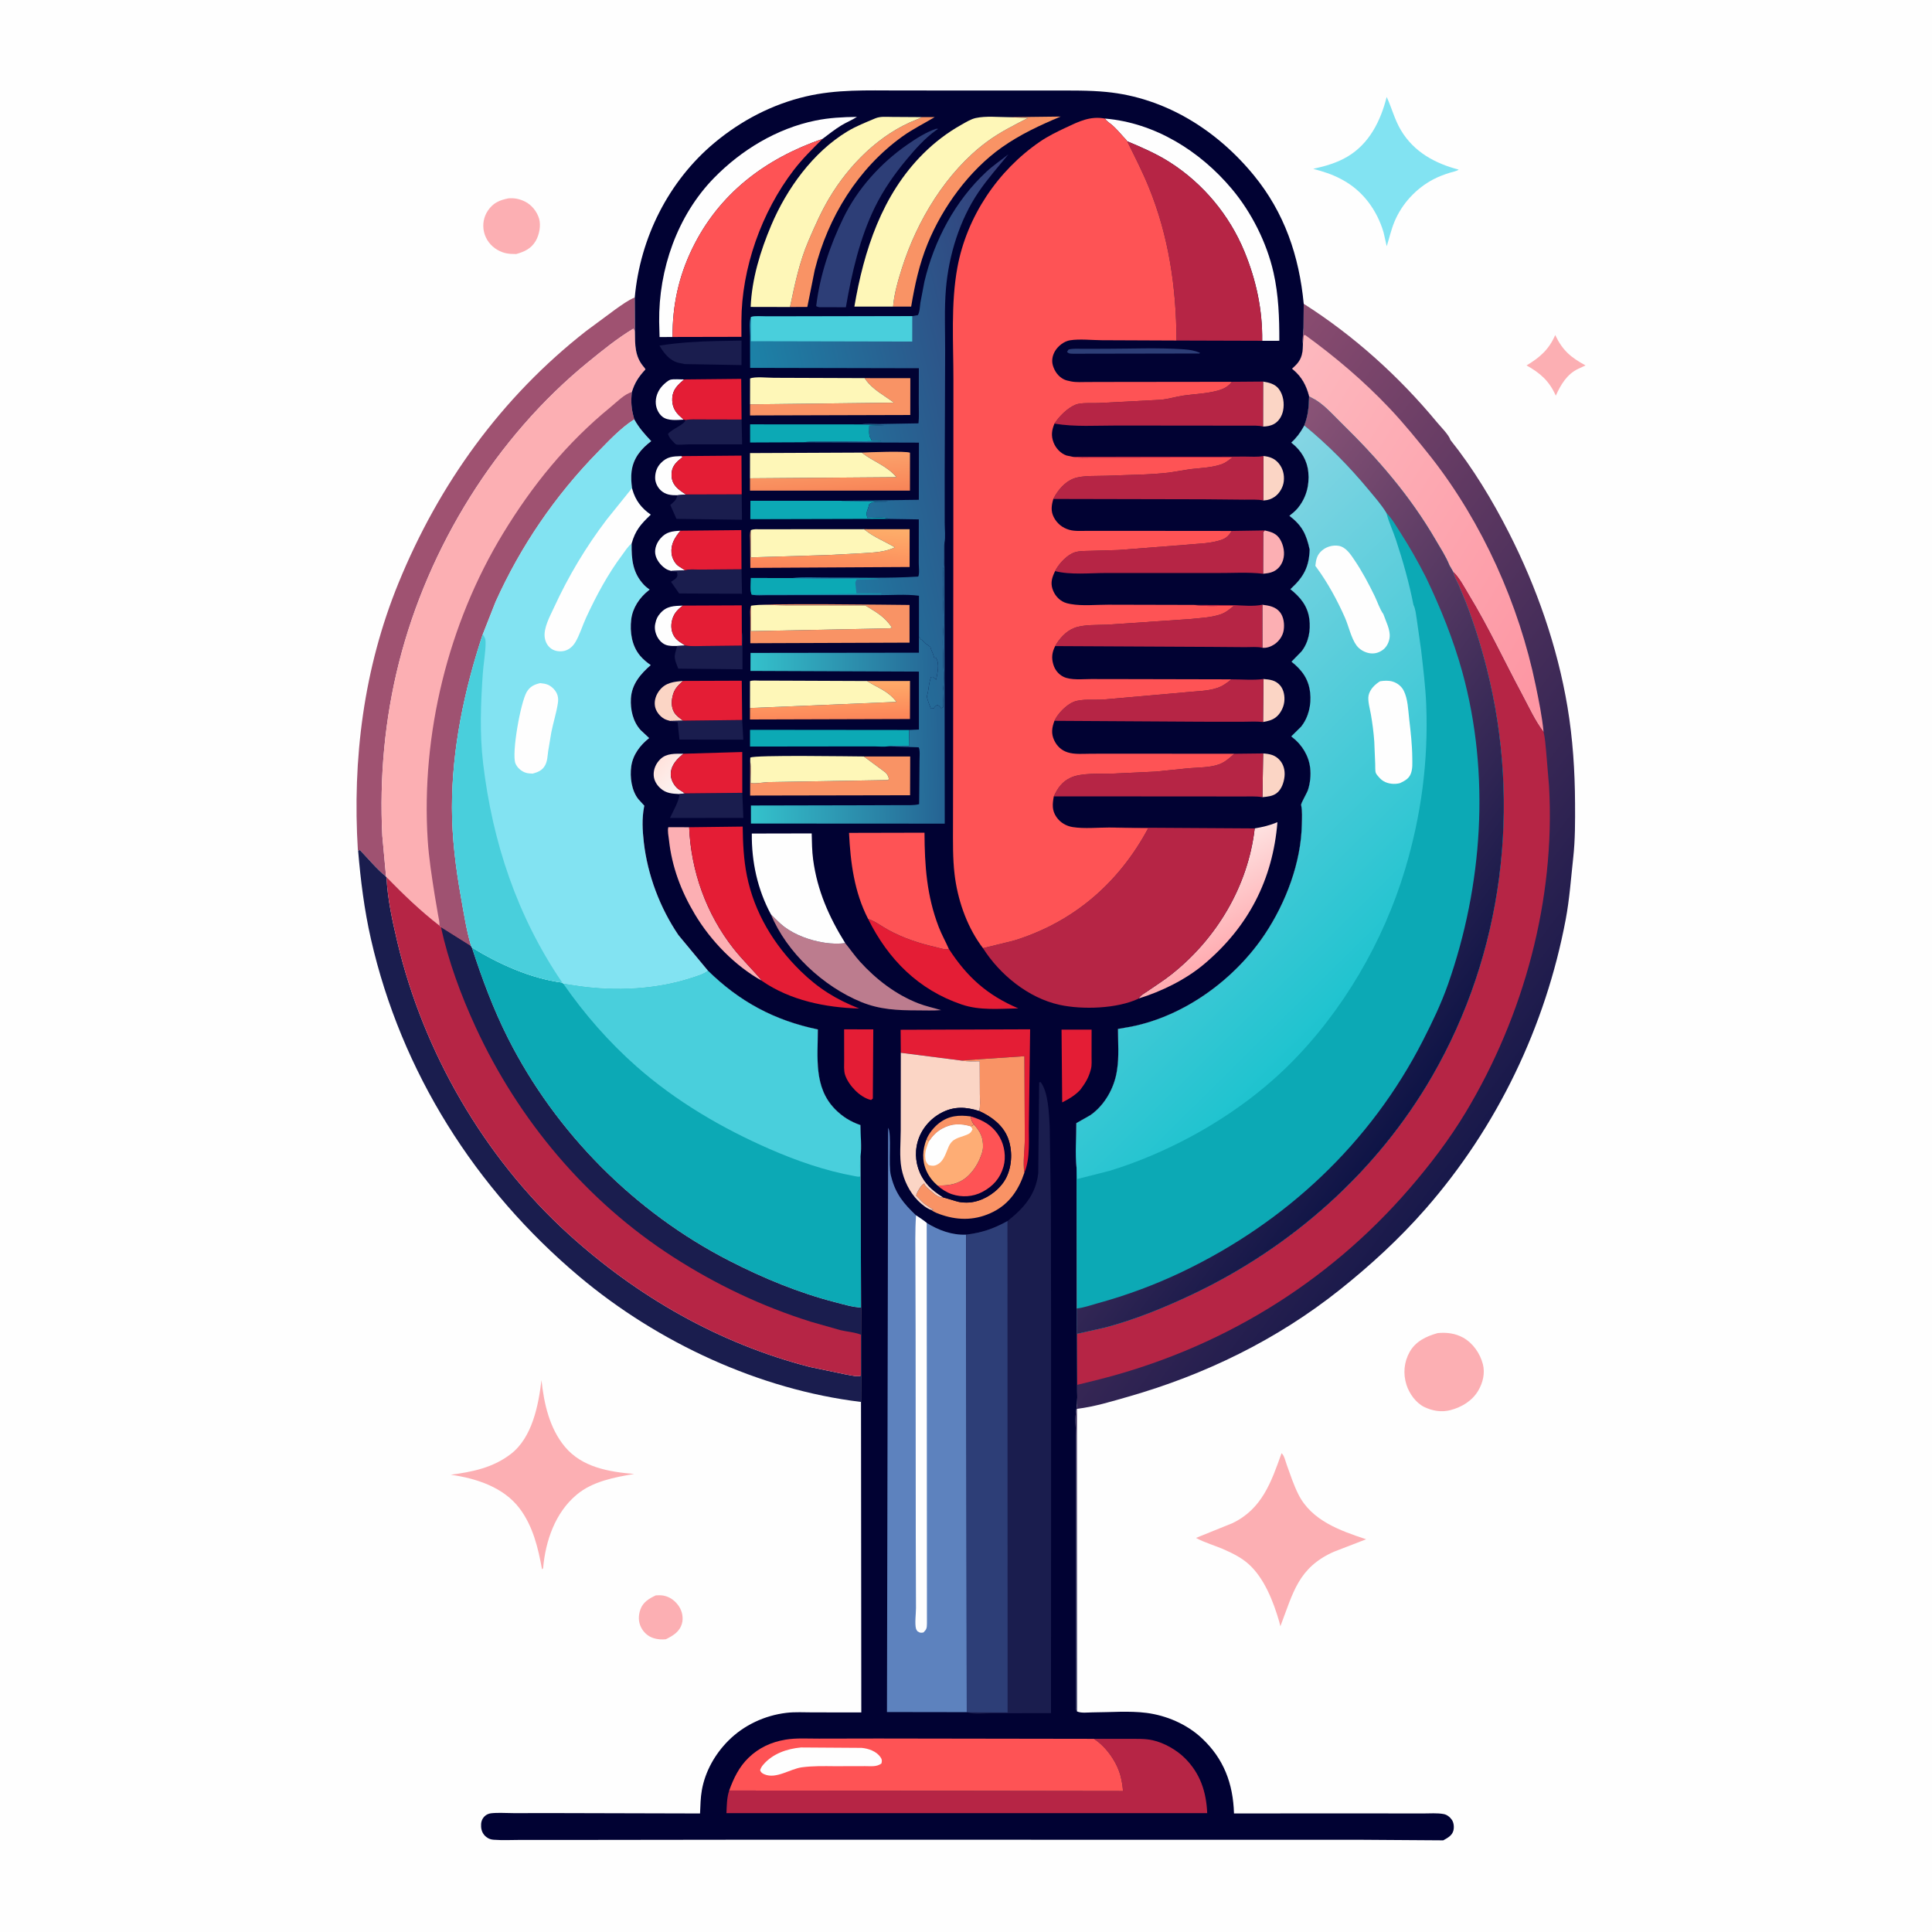 <svg version="1.1" xmlns="http://www.w3.org/2000/svg" style="display: block;" viewBox="0 0 2048 2048" width="1024" height="1024">
<defs>
	<linearGradient id="Gradient1" gradientUnits="userSpaceOnUse" x1="1543.5" y1="1278.77" x2="980.649" y2="854.714">
		<stop class="stop0" offset="0" stop-opacity="1" stop-color="rgb(20,23,73)"/>
		<stop class="stop1" offset="1" stop-opacity="1" stop-color="rgb(138,76,112)"/>
	</linearGradient>
	<linearGradient id="Gradient2" gradientUnits="userSpaceOnUse" x1="1689.89" y1="676.43" x2="1326.4" y2="448.12">
		<stop class="stop0" offset="0" stop-opacity="1" stop-color="rgb(253,149,162)"/>
		<stop class="stop1" offset="1" stop-opacity="1" stop-color="rgb(253,184,190)"/>
	</linearGradient>
	<linearGradient id="Gradient3" gradientUnits="userSpaceOnUse" x1="1538.48" y1="1117.3" x2="1106.84" y2="799.458">
		<stop class="stop0" offset="0" stop-opacity="1" stop-color="rgb(14,20,70)"/>
		<stop class="stop1" offset="1" stop-opacity="1" stop-color="rgb(139,84,119)"/>
	</linearGradient>
	<linearGradient id="Gradient4" gradientUnits="userSpaceOnUse" x1="1453.6" y1="1041.36" x2="1123.52" y2="707.764">
		<stop class="stop0" offset="0" stop-opacity="1" stop-color="rgb(30,195,207)"/>
		<stop class="stop1" offset="1" stop-opacity="1" stop-color="rgb(133,213,228)"/>
	</linearGradient>
	<linearGradient id="Gradient5" gradientUnits="userSpaceOnUse" x1="698.912" y1="807.954" x2="725.698" y2="831.323">
		<stop class="stop0" offset="0" stop-opacity="1" stop-color="rgb(255,227,221)"/>
		<stop class="stop1" offset="1" stop-opacity="1" stop-color="rgb(251,244,243)"/>
	</linearGradient>
	<linearGradient id="Gradient6" gradientUnits="userSpaceOnUse" x1="880.279" y1="762.994" x2="878.859" y2="724.712">
		<stop class="stop0" offset="0" stop-opacity="1" stop-color="rgb(252,134,89)"/>
		<stop class="stop1" offset="1" stop-opacity="1" stop-color="rgb(255,171,105)"/>
	</linearGradient>
	<linearGradient id="Gradient7" gradientUnits="userSpaceOnUse" x1="878.294" y1="607.04" x2="883.58" y2="554.248">
		<stop class="stop0" offset="0" stop-opacity="1" stop-color="rgb(252,133,89)"/>
		<stop class="stop1" offset="1" stop-opacity="1" stop-color="rgb(253,174,106)"/>
	</linearGradient>
	<linearGradient id="Gradient8" gradientUnits="userSpaceOnUse" x1="881.066" y1="523.267" x2="878.457" y2="483.671">
		<stop class="stop0" offset="0" stop-opacity="1" stop-color="rgb(248,133,88)"/>
		<stop class="stop1" offset="1" stop-opacity="1" stop-color="rgb(251,162,107)"/>
	</linearGradient>
	<linearGradient id="Gradient9" gradientUnits="userSpaceOnUse" x1="1307.94" y1="1004.75" x2="1260.26" y2="918.8">
		<stop class="stop0" offset="0" stop-opacity="1" stop-color="rgb(255,172,177)"/>
		<stop class="stop1" offset="1" stop-opacity="1" stop-color="rgb(254,225,224)"/>
	</linearGradient>
	<linearGradient id="Gradient10" gradientUnits="userSpaceOnUse" x1="999.424" y1="774.292" x2="795.39" y2="777.857">
		<stop class="stop0" offset="0" stop-opacity="1" stop-color="rgb(37,99,147)"/>
		<stop class="stop1" offset="1" stop-opacity="1" stop-color="rgb(52,194,204)"/>
	</linearGradient>
	<linearGradient id="Gradient11" gradientUnits="userSpaceOnUse" x1="1116.1" y1="442.289" x2="825.628" y2="510.29">
		<stop class="stop0" offset="0" stop-opacity="1" stop-color="rgb(53,63,123)"/>
		<stop class="stop1" offset="1" stop-opacity="1" stop-color="rgb(28,130,167)"/>
	</linearGradient>
</defs>
<path transform="translate(0,0)" fill="rgb(254,254,254)" d="M -0 -0 L 2048 0 L 2048 2048 L -0 2048 L -0 -0 z"/>
<path transform="translate(0,0)" fill="rgb(252,175,179)" d="M 1648.59 355.181 C 1656.49 371.57 1664.98 378.755 1680.71 387.346 L 1673 390.981 C 1661 396.607 1654.43 407.862 1649.2 419.43 C 1642.32 403.903 1632.7 395.416 1618.2 387.36 C 1632.29 378.945 1641.94 370.472 1648.59 355.181 z"/>
<path transform="translate(0,0)" fill="rgb(252,175,179)" d="M 695.237 1691.15 C 698.01 1690.97 700.709 1690.92 703.454 1691.44 C 710.361 1692.76 716.019 1697.14 719.831 1702.96 C 723.183 1708.08 724.576 1715.06 722.899 1721 C 720.405 1729.83 713.519 1733.85 705.857 1737.68 C 701.561 1738.11 697.117 1737.85 692.97 1736.56 C 687.025 1734.71 682.429 1730.67 679.594 1725.12 C 676.494 1719.06 676.626 1712.31 678.888 1706 C 681.659 1698.26 688.179 1694.42 695.237 1691.15 z"/>
<path transform="translate(0,0)" fill="rgb(252,175,179)" d="M 539.2 210.224 C 545.475 209.78 550.703 210.85 556.374 213.599 C 563.478 217.044 569.226 224.211 571.462 231.776 C 573.625 239.097 571.615 249.028 567.813 255.5 C 563.036 263.632 555.858 266.846 547.208 269.299 C 539.664 269.291 534.09 268.811 527.348 264.903 C 520.094 260.698 514.915 253.963 513.034 245.754 C 511.248 237.955 512.735 229.85 517.221 223.2 C 522.772 214.971 529.801 212.007 539.2 210.224 z"/>
<path transform="translate(0,0)" fill="rgb(252,175,179)" d="M 1523.96 1413.14 C 1533.49 1412.22 1542.66 1413.32 1551.12 1418.04 C 1561.44 1423.8 1569.04 1434.82 1571.94 1446.2 C 1574.35 1455.69 1571.93 1465.68 1567.08 1474 C 1560.71 1484.93 1549.3 1491.82 1537.32 1494.84 C 1527.98 1497.26 1518.29 1495.62 1509.71 1491.43 C 1500.87 1487.12 1493.84 1477.15 1490.93 1467.99 C 1487.19 1456.24 1488.25 1443.9 1494.31 1433.1 C 1500.65 1421.8 1512.02 1416.47 1523.96 1413.14 z"/>
<path transform="translate(0,0)" fill="rgb(130,227,242)" d="M 1469.94 102.786 C 1475.41 114.522 1478.27 126.658 1485.02 138 C 1498.73 161.005 1521.1 173.28 1546.32 179.803 C 1543.97 181.542 1539.84 182.163 1537 183.067 C 1531.09 184.945 1525.06 187.139 1519.57 190.016 C 1501.13 199.687 1486.01 215.985 1478.06 235.324 C 1474.68 243.537 1472.67 252.555 1469.98 261.031 L 1466.64 246.323 C 1459.65 222.744 1444.78 202.306 1422.92 190.558 L 1421.27 189.683 C 1412.05 184.738 1402.14 181.653 1392.06 178.984 C 1404.85 176.181 1417.22 172.669 1428.58 165.905 C 1451.69 152.139 1463.57 127.962 1469.94 102.786 z"/>
<path transform="translate(0,0)" fill="rgb(252,175,179)" d="M 573.997 1463 C 576.619 1487.8 582.489 1514.17 598.911 1533.75 C 617.09 1555.43 645.575 1560.27 672.235 1562.45 C 651.277 1566.02 628.312 1570.26 611.432 1584.32 C 588.452 1603.46 578.242 1633.46 575.7 1662.5 L 574.565 1663.49 C 570.453 1640.88 564.943 1617.73 550.811 1599.01 C 533.721 1576.38 504.794 1567.12 477.759 1563.28 C 500.802 1560.27 522.646 1555.84 541.548 1541.25 C 564.25 1523.74 570.797 1489.64 573.997 1463 z"/>
<path transform="translate(0,0)" fill="rgb(252,175,179)" d="M 1358.47 1540.5 C 1361.23 1542.37 1362.78 1549.37 1363.97 1552.66 C 1367.77 1563.17 1371.37 1574.26 1376.42 1584.25 C 1390.41 1611.93 1420.53 1622.53 1448.2 1631.7 L 1413.89 1644.94 C 1376.07 1661.87 1370.88 1688.28 1357.26 1723.91 L 1356.03 1719 C 1349.89 1697.91 1340.24 1672.84 1323.47 1657.9 C 1315.98 1651.22 1306.99 1646.75 1297.9 1642.7 C 1288.09 1638.33 1277.14 1635.43 1267.8 1630.24 L 1306.27 1614.68 C 1337.6 1599.79 1347.56 1571.25 1358.47 1540.5 z"/>
<path transform="translate(0,0)" fill="rgb(159,82,113)" d="M 379.626 901.77 L 379.366 901.443 C 373.418 804.705 385.518 708.436 422.344 618.245 C 465.369 512.871 531.542 421.1 621.451 350.806 L 652.679 327.708 C 659.073 323.242 665.674 318.313 672.878 315.3 L 673.063 351.506 L 671.399 348.423 C 654.467 358.602 638.961 371.21 623.665 383.658 C 525.831 463.279 453.967 579.967 423.035 702 C 407.814 762.049 402.182 824.211 405.269 886.035 L 409.241 929.269 C 399.323 921.26 390.386 910.324 381.495 901.096 L 379.626 901.77 z"/>
<path transform="translate(0,0)" fill="rgb(26,29,78)" d="M 379.626 901.77 L 381.495 901.096 C 390.386 910.324 399.323 921.26 409.241 929.269 L 409.72 929.779 C 410.795 953.056 415.925 976.223 421.282 998.858 C 448.846 1115.33 513.34 1226.87 601.959 1307.59 C 675.16 1374.27 762.347 1424.32 858.5 1449.03 L 894.638 1456.58 C 899.402 1457.36 904.898 1458.9 909.702 1458.82 C 910.809 1458.81 911.736 1458.61 912.745 1458.17 L 912.71 1486.11 C 804.824 1473.1 697.183 1423.05 614.124 1353.22 C 503.955 1260.6 425.287 1136.19 393.22 995.5 C 386.161 964.533 382.274 933.364 379.626 901.77 z"/>
<path transform="translate(0,0)" fill="rgb(252,175,179)" d="M 409.241 929.269 L 405.269 886.035 C 402.182 824.211 407.814 762.049 423.035 702 C 453.967 579.967 525.831 463.279 623.665 383.658 C 638.961 371.21 654.467 358.602 671.399 348.423 L 673.063 351.506 C 673.183 365.445 672.833 377.652 682.262 388.774 C 683.588 390.339 683.045 389.625 684.219 391.561 C 677.155 399.212 672.816 405.589 669.785 415.629 C 668.658 426.185 669.204 433.186 672.049 443.395 L 672.373 444.529 C 658.159 453.499 645.292 467.305 633.571 479.306 C 588.288 525.673 551.892 578.926 525.256 638.07 L 511.726 672.436 C 492.212 731.274 479.058 793.967 479.099 856.195 C 479.12 888.213 483.07 919.885 488.708 951.344 C 491.758 968.364 494.482 986.408 499.441 1002.94 L 467.453 982.853 L 465.774 981.095 C 445.4 965.301 427.701 948.135 409.72 929.779 L 409.241 929.269 z"/>
<path transform="translate(0,0)" fill="rgb(159,82,113)" d="M 669.785 415.629 C 668.658 426.185 669.204 433.186 672.049 443.395 L 672.373 444.529 C 658.159 453.499 645.292 467.305 633.571 479.306 C 588.288 525.673 551.892 578.926 525.256 638.07 L 511.726 672.436 C 492.212 731.274 479.058 793.967 479.099 856.195 C 479.12 888.213 483.07 919.885 488.708 951.344 C 491.758 968.364 494.482 986.408 499.441 1002.94 L 467.453 982.853 L 465.774 981.095 C 466.133 977.493 464.999 973.449 464.378 969.882 L 460.82 948.947 C 457.773 929.542 454.626 909.898 453.384 890.284 C 446.304 778.549 475.03 661.216 533.166 565.621 C 564.35 514.344 600.612 469.689 647.259 431.52 C 653.427 426.473 662.183 417.477 669.785 415.629 z"/>
<path transform="translate(0,0)" fill="rgb(182,37,69)" d="M 409.72 929.779 C 427.701 948.135 445.4 965.301 465.774 981.095 L 467.453 982.853 L 499.441 1002.94 L 500.18 1004.34 C 510.853 1037.28 522.895 1069.84 538.55 1100.78 C 589.428 1201.32 673.175 1285.41 773.512 1336.73 C 809.247 1355 846.708 1370.52 885.625 1380.53 C 894.299 1382.76 903.813 1385.72 912.786 1386.06 L 912.723 1414.85 L 912.745 1458.17 C 911.736 1458.61 910.809 1458.81 909.702 1458.82 C 904.898 1458.9 899.402 1457.36 894.638 1456.58 L 858.5 1449.03 C 762.347 1424.32 675.16 1374.27 601.959 1307.59 C 513.34 1226.87 448.846 1115.33 421.282 998.858 C 415.925 976.223 410.795 953.056 409.72 929.779 z"/>
<path transform="translate(0,0)" fill="rgb(26,29,78)" d="M 467.453 982.853 L 499.441 1002.94 L 500.18 1004.34 C 510.853 1037.28 522.895 1069.84 538.55 1100.78 C 589.428 1201.32 673.175 1285.41 773.512 1336.73 C 809.247 1355 846.708 1370.52 885.625 1380.53 C 894.299 1382.76 903.813 1385.72 912.786 1386.06 L 912.723 1414.85 C 906.371 1412.25 897.846 1411.64 891 1410.04 L 859.853 1401.19 C 807.735 1384.86 759.096 1361.77 713.193 1332.2 C 621.694 1273.26 549.542 1187.18 504.133 1088.65 C 488.684 1055.13 475.319 1018.96 467.453 982.853 z"/>
<path transform="translate(0,0)" fill="rgb(12,169,181)" d="M 500.18 1004.34 C 529.077 1022.07 562.255 1037.02 596.036 1041.61 L 596.957 1042.53 L 614.521 1045.16 C 653.11 1050.5 695.215 1048.59 732.407 1036.49 C 738.479 1034.52 745.22 1032.72 750.355 1028.82 C 783.894 1061.79 820.967 1081.69 866.963 1091.24 C 866.9 1120.84 862.488 1152.59 885.118 1175.66 C 893.024 1183.71 901.431 1188.9 912.103 1192.63 C 912.142 1203.08 913.541 1215.6 912.193 1225.82 L 912.786 1386.06 C 903.813 1385.72 894.299 1382.76 885.625 1380.53 C 846.708 1370.52 809.247 1355 773.512 1336.73 C 673.175 1285.41 589.428 1201.32 538.55 1100.78 C 522.895 1069.84 510.853 1037.28 500.18 1004.34 z"/>
<path transform="translate(0,0)" fill="rgb(73,207,220)" d="M 750.355 1028.82 C 783.894 1061.79 820.967 1081.69 866.963 1091.24 C 866.9 1120.84 862.488 1152.59 885.118 1175.66 C 893.024 1183.71 901.431 1188.9 912.103 1192.63 C 912.142 1203.08 913.541 1215.6 912.193 1225.82 C 911.182 1232.55 911.854 1240.28 911.829 1247.12 C 909.897 1247.75 907.671 1247.01 905.683 1246.66 C 875.079 1241.17 844.438 1230.48 816 1218.07 C 765.316 1195.95 716.573 1167.39 674.97 1130.72 C 645.395 1104.64 619.395 1074.89 596.957 1042.53 L 614.521 1045.16 C 653.11 1050.5 695.215 1048.59 732.407 1036.49 C 738.479 1034.52 745.22 1032.72 750.355 1028.82 z"/>
<path transform="translate(0,0)" fill="rgb(130,227,242)" d="M 511.726 672.436 L 525.256 638.07 C 551.892 578.926 588.288 525.673 633.571 479.306 C 645.292 467.305 658.159 453.499 672.373 444.529 C 677.324 453.532 683.339 460.175 690.332 467.636 C 679.432 475.851 671.282 485.719 669.5 499.723 C 668.73 505.774 669.205 511.384 669.973 517.417 L 670.339 518.772 C 673.631 530.424 679.903 538.63 689.893 545.542 C 679.364 555.641 673.513 562.014 669.557 576.247 C 669.314 592.86 670.583 607.313 682.73 620.081 C 684.505 621.948 686.587 623.491 688.655 625.014 L 687.346 626.046 C 677.897 633.568 670.58 644.404 669.129 656.639 C 667.552 669.927 669.66 684.532 678.5 695.065 C 681.645 698.813 685.757 702.299 689.799 705.016 C 678.951 714.521 669.691 725.182 668.792 740.398 C 668.098 752.145 670.933 765.036 679.103 773.92 L 688.139 782.387 C 678.588 789.897 670.91 799.949 669.153 812.375 C 667.553 823.695 669.442 838.212 676.801 847.283 L 683.008 854.061 L 682.786 855.153 C 680.35 867.603 681.033 880.141 682.461 892.677 C 686.418 927.403 699.551 962.321 719.165 991.219 L 750.355 1028.82 C 745.22 1032.72 738.479 1034.52 732.407 1036.49 C 695.215 1048.59 653.11 1050.5 614.521 1045.16 L 596.957 1042.53 L 596.036 1041.61 C 562.255 1037.02 529.077 1022.07 500.18 1004.34 L 499.441 1002.94 C 494.482 986.408 491.758 968.364 488.708 951.344 C 483.07 919.885 479.12 888.213 479.099 856.195 C 479.058 793.967 492.212 731.274 511.726 672.436 z"/>
<path transform="translate(0,0)" fill="rgb(254,254,254)" d="M 572.657 724.129 C 575.586 724.502 578.698 724.789 581.381 726.106 C 585.59 728.173 589.475 732.318 590.919 736.81 C 591.891 739.836 591.79 742.685 591.303 745.789 C 589.701 756.004 586.441 766.094 584.422 776.263 L 581.048 796.5 C 580.38 801.543 580.284 806.955 577.715 811.5 C 574.752 816.74 570.153 818.54 564.673 820.075 C 562.181 819.938 559.532 819.87 557.147 819.081 C 552.642 817.591 548.252 813.774 546.429 809.354 C 542.107 798.874 551.827 744.45 558.366 733.5 C 561.83 727.699 566.342 725.595 572.657 724.129 z"/>
<path transform="translate(0,0)" fill="rgb(254,254,254)" d="M 669.557 576.247 C 666.318 578.155 662.01 584.959 659.669 588.082 C 644.356 608.511 632.02 631.532 621.318 654.67 C 617.423 663.093 614.589 672.882 609.88 680.783 C 607.303 685.107 603.198 688.799 598.214 689.961 C 593.894 690.968 588.547 690.397 584.8 687.942 C 580.7 685.256 578.248 680.926 577.5 676.152 C 575.884 665.841 582.94 653.365 587.162 644.181 C 602.45 610.917 620.951 579.935 643.111 550.777 L 669.973 517.417 L 670.339 518.772 C 673.631 530.424 679.903 538.63 689.893 545.542 C 679.364 555.641 673.513 562.014 669.557 576.247 z"/>
<path transform="translate(0,0)" fill="rgb(73,207,220)" d="M 511.726 672.436 C 513.9 675.898 514.746 676.802 514.756 680.931 C 514.781 691.775 512.528 703.172 511.772 714.097 C 509.598 745.491 508.399 777.627 512.097 808.938 C 522.002 892.782 548.266 971.629 596.036 1041.61 C 562.255 1037.02 529.077 1022.07 500.18 1004.34 L 499.441 1002.94 C 494.482 986.408 491.758 968.364 488.708 951.344 C 483.07 919.885 479.12 888.213 479.099 856.195 C 479.058 793.967 492.212 731.274 511.726 672.436 z"/>
<path transform="translate(0,0)" fill="url(#Gradient1)" d="M 1382 322.035 C 1434.96 355.688 1483.21 399.166 1523.2 447.568 C 1526.98 452.145 1535.92 461.001 1537.5 466.359 C 1561.54 496.389 1582.18 530.662 1599.58 564.86 C 1628.87 622.432 1650.9 685.488 1661.59 749.289 C 1667.24 783.009 1669.44 817.22 1669.62 851.373 C 1669.72 870.555 1669.8 890.18 1667.68 909.255 C 1665.26 931.145 1663.8 952.987 1659.71 974.695 C 1638.33 1088.04 1587.1 1194.74 1511.05 1281.59 C 1483.48 1313.07 1452.54 1341.49 1419.81 1367.52 C 1353.6 1420.18 1277.21 1457.33 1196.08 1480.52 C 1178.6 1485.52 1159.69 1491.33 1141.57 1493.42 L 1141.67 1814.16 C 1140.9 1812.74 1140.57 1811.71 1140.54 1810.09 L 1140.57 1731 L 1140.57 1587.16 L 1140.58 1522.85 C 1140.59 1514.03 1139.32 1502.79 1140.96 1494.25 C 1142.53 1486.11 1141.72 1476.35 1141.87 1467.99 L 1141.66 1413.91 L 1172 1407.08 C 1203.7 1398.61 1234.39 1386.11 1264 1372.07 C 1369.32 1322.1 1459.55 1242.21 1518.06 1140.94 C 1593.33 1010.65 1612.82 854.306 1576.07 708.875 C 1570.03 684.982 1562.82 661.736 1553.98 638.712 L 1546.36 620.288 C 1544.31 615.783 1541.82 611.864 1540.56 606.998 L 1540.33 606.052 L 1536.41 599.258 C 1532.68 589.892 1526.67 580.737 1521.59 572.031 C 1494.29 525.16 1460.01 485.74 1421.39 447.986 C 1412.88 439.667 1402.26 427.565 1391.62 422.366 L 1388.75 420.801 L 1387.7 420.153 C 1384.81 408.753 1379.84 399.394 1370.74 391.848 L 1369.53 390.861 L 1372.5 388.129 C 1379.41 381.603 1380.91 375.402 1381.1 366.121 L 1381.13 364.372 C 1380.51 358.659 1381.59 353.165 1381.8 347.5 L 1382 322.035 z"/>
<path transform="translate(0,0)" fill="url(#Gradient2)" d="M 1381.13 364.372 L 1382.07 355.5 L 1383.5 355.134 C 1415.52 378.328 1445.51 403.791 1472.73 432.5 C 1488.51 449.145 1503.02 467.093 1517.3 485.019 C 1571.47 554.268 1610.24 640.77 1627.93 726.697 C 1631.27 742.93 1634.69 759.489 1636.27 775.994 C 1627.3 764.414 1620.35 749.068 1613.4 736.097 C 1594.55 700.947 1577.65 664.412 1556.93 630.341 C 1552.07 622.345 1547.2 612.49 1540.33 606.052 L 1536.41 599.258 C 1532.68 589.892 1526.67 580.737 1521.59 572.031 C 1494.29 525.16 1460.01 485.74 1421.39 447.986 C 1412.88 439.667 1402.26 427.565 1391.62 422.366 L 1388.75 420.801 L 1387.7 420.153 C 1384.81 408.753 1379.84 399.394 1370.74 391.848 L 1369.53 390.861 L 1372.5 388.129 C 1379.41 381.603 1380.91 375.402 1381.1 366.121 L 1381.13 364.372 z"/>
<path transform="translate(0,0)" fill="rgb(182,37,69)" d="M 1540.33 606.052 C 1547.2 612.49 1552.07 622.345 1556.93 630.341 C 1577.65 664.412 1594.55 700.947 1613.4 736.097 C 1620.35 749.068 1627.3 764.414 1636.27 775.994 C 1637.93 782.661 1638.28 789.914 1638.99 796.747 L 1642.05 833.5 C 1648.84 953.514 1615.39 1076.66 1553.61 1179.28 C 1536.49 1207.71 1516.15 1234.36 1494.5 1259.48 C 1406.7 1361.34 1291.61 1430.97 1161.14 1463.26 L 1141.87 1467.99 L 1141.66 1413.91 L 1172 1407.08 C 1203.7 1398.61 1234.39 1386.11 1264 1372.07 C 1369.32 1322.1 1459.55 1242.21 1518.06 1140.94 C 1593.33 1010.65 1612.82 854.306 1576.07 708.875 C 1570.03 684.982 1562.82 661.736 1553.98 638.712 L 1546.36 620.288 C 1544.31 615.783 1541.82 611.864 1540.56 606.998 L 1540.33 606.052 z"/>
<path transform="translate(0,0)" fill="rgb(12,169,181)" d="M 1387.7 420.153 L 1388.75 420.801 L 1391.62 422.366 C 1402.26 427.565 1412.88 439.667 1421.39 447.986 C 1460.01 485.74 1494.29 525.16 1521.59 572.031 C 1526.67 580.737 1532.68 589.892 1536.41 599.258 L 1540.33 606.052 L 1540.56 606.998 C 1541.82 611.864 1544.31 615.783 1546.36 620.288 L 1553.98 638.712 C 1562.82 661.736 1570.03 684.982 1576.07 708.875 C 1612.82 854.306 1593.33 1010.65 1518.06 1140.94 C 1459.55 1242.21 1369.32 1322.1 1264 1372.07 C 1234.39 1386.11 1203.7 1398.61 1172 1407.08 L 1141.66 1413.91 L 1141.42 1387.01 L 1141.18 1237.87 C 1139.51 1222.81 1141.01 1205.85 1140.94 1190.58 L 1156 1182.01 C 1170.85 1171.56 1180.99 1153.67 1183.85 1135.85 L 1184.13 1134 C 1186.36 1120.17 1185.11 1104.76 1185.09 1090.72 L 1198.98 1088.29 C 1255.79 1077.04 1308.85 1038.12 1340.7 990.419 C 1363 957.027 1379.25 914.243 1379.99 873.778 C 1380.12 867.088 1380.62 859.842 1379.23 853.282 C 1378.87 851.618 1385.4 840.687 1386.42 837.56 C 1388.88 830.084 1389.73 821.761 1388.81 813.936 C 1387.3 801.089 1380.17 789.557 1370.1 781.682 L 1368.73 780.626 L 1379.27 770.22 C 1387.2 760.236 1390.21 746.887 1388.8 734.336 C 1387.17 719.687 1380.22 710.423 1369.03 701.408 L 1379.53 690.655 C 1387.25 680.881 1389.51 668.246 1387.93 656.116 C 1386.12 642.314 1378.4 632.968 1367.82 624.557 L 1368.66 623.798 C 1381.98 611.457 1387.71 600.802 1388.26 582.543 C 1384.72 566.254 1380.27 557.128 1366.79 546.764 C 1369.77 544.36 1372.83 541.958 1375.31 539.027 C 1384.48 528.206 1388.18 514.64 1386.87 500.617 C 1385.71 488.234 1379.46 477.918 1369.98 470.179 L 1368.73 469.167 C 1374.07 464.369 1378.2 458.886 1381.68 452.631 L 1382.56 451.037 C 1386.77 440.182 1387.28 431.729 1387.7 420.153 z"/>
<path transform="translate(0,0)" fill="url(#Gradient3)" d="M 1387.7 420.153 L 1388.75 420.801 L 1391.62 422.366 C 1402.26 427.565 1412.88 439.667 1421.39 447.986 C 1460.01 485.74 1494.29 525.16 1521.59 572.031 C 1526.67 580.737 1532.68 589.892 1536.41 599.258 L 1540.33 606.052 L 1540.56 606.998 C 1541.82 611.864 1544.31 615.783 1546.36 620.288 L 1553.98 638.712 C 1562.82 661.736 1570.03 684.982 1576.07 708.875 C 1612.82 854.306 1593.33 1010.65 1518.06 1140.94 C 1459.55 1242.21 1369.32 1322.1 1264 1372.07 C 1234.39 1386.11 1203.7 1398.61 1172 1407.08 L 1141.66 1413.91 L 1141.42 1387.01 C 1148.69 1386.32 1156.62 1383.43 1163.73 1381.48 C 1194.5 1373.05 1224.63 1361.84 1253.4 1348.08 C 1363.14 1295.61 1452.86 1211.63 1508.32 1103.09 C 1518.24 1083.69 1527.71 1064.02 1534.94 1043.44 C 1571.82 938.416 1579.83 820.489 1550.17 712.531 C 1540.73 678.176 1526.96 644.126 1511.57 612.037 C 1503.22 595.606 1494.13 579.577 1484.17 564.067 C 1479.75 557.177 1475.45 549.635 1469.65 543.826 C 1464.52 535.243 1457.27 527.095 1450.88 519.382 C 1430.22 494.446 1407.64 471.545 1382.56 451.037 C 1386.77 440.182 1387.28 431.729 1387.7 420.153 z"/>
<path transform="translate(0,0)" fill="url(#Gradient4)" d="M 1382.56 451.037 C 1407.64 471.545 1430.22 494.446 1450.88 519.382 C 1457.27 527.095 1464.52 535.243 1469.65 543.826 C 1472.15 553.464 1476.6 562.686 1479.74 572.184 C 1487.25 594.849 1493.74 617.84 1498.33 641.277 C 1500.58 645.462 1501.02 651.733 1501.82 656.51 L 1506.42 688.875 C 1508.61 708.411 1511.1 727.663 1511.87 747.336 C 1514.19 806.935 1506.59 864.247 1489.51 921.328 C 1466.52 998.182 1423.22 1072.56 1366.09 1129.1 C 1335.78 1159.1 1299.9 1184.68 1262.39 1204.86 C 1234.89 1219.65 1205.89 1232.07 1176 1241.18 L 1141.91 1249.82 L 1141.18 1237.87 C 1139.51 1222.81 1141.01 1205.85 1140.94 1190.58 L 1156 1182.01 C 1170.85 1171.56 1180.99 1153.67 1183.85 1135.85 L 1184.13 1134 C 1186.36 1120.17 1185.11 1104.76 1185.09 1090.72 L 1198.98 1088.29 C 1255.79 1077.04 1308.85 1038.12 1340.7 990.419 C 1363 957.027 1379.25 914.243 1379.99 873.778 C 1380.12 867.088 1380.62 859.842 1379.23 853.282 C 1378.87 851.618 1385.4 840.687 1386.42 837.56 C 1388.88 830.084 1389.73 821.761 1388.81 813.936 C 1387.3 801.089 1380.17 789.557 1370.1 781.682 L 1368.73 780.626 L 1379.27 770.22 C 1387.2 760.236 1390.21 746.887 1388.8 734.336 C 1387.17 719.687 1380.22 710.423 1369.03 701.408 L 1379.53 690.655 C 1387.25 680.881 1389.51 668.246 1387.93 656.116 C 1386.12 642.314 1378.4 632.968 1367.82 624.557 L 1368.66 623.798 C 1381.98 611.457 1387.71 600.802 1388.26 582.543 C 1384.72 566.254 1380.27 557.128 1366.79 546.764 C 1369.77 544.36 1372.83 541.958 1375.31 539.027 C 1384.48 528.206 1388.18 514.64 1386.87 500.617 C 1385.71 488.234 1379.46 477.918 1369.98 470.179 L 1368.73 469.167 C 1374.07 464.369 1378.2 458.886 1381.68 452.631 L 1382.56 451.037 z"/>
<path transform="translate(0,0)" fill="rgb(254,254,254)" d="M 1462.95 722.149 C 1467.22 721.503 1471.9 721.219 1476.11 722.444 C 1481.06 723.887 1485.56 727.381 1487.93 731.991 C 1492.43 740.726 1492.69 752.645 1493.81 762.24 C 1495.4 775.878 1496.95 789.46 1497.07 803.205 C 1497.11 808.688 1497.57 814.442 1495.69 819.671 C 1493.59 825.506 1489.4 827.468 1484.17 830.095 C 1482.59 830.541 1481.08 830.797 1479.44 830.889 C 1473.4 831.229 1467.23 829.613 1462.89 825.127 C 1461.66 823.863 1458.98 820.922 1458.39 819.284 C 1457.62 817.124 1457.89 812.347 1457.78 810 L 1456.8 786.212 C 1456.13 776.59 1454.85 766.738 1453.19 757.232 C 1452.24 751.751 1449.59 742.626 1450.76 737.139 C 1452.14 730.66 1457.57 725.429 1462.95 722.149 z"/>
<path transform="translate(0,0)" fill="rgb(254,254,254)" d="M 1394.32 599.852 C 1395.02 593.172 1396.06 588.023 1401.5 583.435 C 1406.17 579.497 1412.67 577.643 1418.76 578.558 C 1426.81 579.768 1431.82 587.847 1436.02 594.061 C 1443.99 605.855 1450.91 618.924 1457.14 631.713 C 1460.08 637.738 1462.54 645.609 1466.41 650.965 C 1468.97 658.382 1473.92 667.585 1473.08 675.5 C 1472.57 680.319 1470.25 685.399 1466.4 688.463 C 1462.2 691.814 1457.06 693.349 1451.7 692.419 C 1446.4 691.498 1441.17 688.515 1437.94 684.154 C 1432.29 676.517 1429.65 663.677 1425.7 654.714 C 1417.61 636.35 1407.26 617.365 1395.33 601.203 L 1394.32 599.852 z"/>
<path transform="translate(0,0)" fill="rgb(1,2,51)" d="M 672.878 315.3 C 678.581 252.104 708.664 191.886 757.622 151.135 C 785.759 127.715 818.538 110.62 854.232 102.239 C 886.961 94.556 919.271 95.908 952.587 95.915 L 1042.72 95.959 L 1116.75 95.974 C 1135.49 95.99 1154.11 95.659 1172.79 97.471 C 1235.13 103.514 1289.76 137.833 1328.97 185.64 C 1361.64 225.479 1377.13 271.274 1382 322.035 L 1381.8 347.5 C 1381.59 353.165 1380.51 358.659 1381.13 364.372 L 1381.1 366.121 C 1380.91 375.402 1379.41 381.603 1372.5 388.129 L 1369.53 390.861 L 1370.74 391.848 C 1379.84 399.394 1384.81 408.753 1387.7 420.153 C 1387.28 431.729 1386.77 440.182 1382.56 451.037 L 1381.68 452.631 C 1378.2 458.886 1374.07 464.369 1368.73 469.167 L 1369.98 470.179 C 1379.46 477.918 1385.71 488.234 1386.87 500.617 C 1388.18 514.64 1384.48 528.206 1375.31 539.027 C 1372.83 541.958 1369.77 544.36 1366.79 546.764 C 1380.27 557.128 1384.72 566.254 1388.26 582.543 C 1387.71 600.802 1381.98 611.457 1368.66 623.798 L 1367.82 624.557 C 1378.4 632.968 1386.12 642.314 1387.93 656.116 C 1389.51 668.246 1387.25 680.881 1379.53 690.655 L 1369.03 701.408 C 1380.22 710.423 1387.17 719.687 1388.8 734.336 C 1390.21 746.887 1387.2 760.236 1379.27 770.22 L 1368.73 780.626 L 1370.1 781.682 C 1380.17 789.557 1387.3 801.089 1388.81 813.936 C 1389.73 821.761 1388.88 830.084 1386.42 837.56 C 1385.4 840.687 1378.87 851.618 1379.23 853.282 C 1380.62 859.842 1380.12 867.088 1379.99 873.778 C 1379.25 914.243 1363 957.027 1340.7 990.419 C 1308.85 1038.12 1255.79 1077.04 1198.98 1088.29 L 1185.09 1090.72 C 1185.11 1104.76 1186.36 1120.17 1184.13 1134 L 1183.85 1135.85 C 1180.99 1153.67 1170.85 1171.56 1156 1182.01 L 1140.94 1190.58 C 1141.01 1205.85 1139.51 1222.81 1141.18 1237.87 L 1141.42 1387.01 L 1141.66 1413.91 L 1141.87 1467.99 C 1141.72 1476.35 1142.53 1486.11 1140.96 1494.25 C 1139.32 1502.79 1140.59 1514.03 1140.58 1522.85 L 1140.57 1587.16 L 1140.57 1731 L 1140.54 1810.09 C 1140.57 1811.71 1140.9 1812.74 1141.67 1814.16 C 1146.02 1816.25 1153.23 1815.2 1158.02 1815.19 C 1176.52 1815.14 1197.08 1813.38 1215.3 1815.73 C 1236.46 1818.46 1257.91 1827.64 1273.61 1842.21 C 1297.36 1864.24 1307.11 1890.67 1308.09 1922.31 L 1465.83 1922.3 L 1508.44 1922.35 C 1515.46 1922.36 1523.61 1921.67 1530.5 1923 C 1533.95 1923.67 1537.27 1926.35 1539.16 1929.26 C 1541.13 1932.3 1541.53 1936.86 1540.7 1940.33 C 1539.39 1945.81 1534.39 1948.33 1529.89 1950.84 L 1439.85 1950.23 L 1273.93 1950.23 L 790.63 1950.19 L 608.737 1950.41 L 552.743 1950.38 C 543.022 1950.37 532.865 1950.98 523.188 1950.2 C 520.185 1949.96 517.78 1949.11 515.426 1947.22 C 512.031 1944.51 510.298 1940.88 510.003 1936.58 C 509.708 1932.29 510.501 1928.54 513.613 1925.42 C 515.475 1923.55 518.057 1922.41 520.675 1922.13 C 528.33 1921.32 536.631 1922 544.38 1921.99 L 589.979 1921.96 L 742.072 1922.35 C 742.469 1914.11 742.557 1905.63 744.012 1897.5 C 747.563 1877.67 757.964 1859.33 772.097 1845.17 C 788.499 1828.74 810.54 1818.44 833.624 1815.68 C 842.817 1814.59 852.61 1815.2 861.889 1815.2 L 913.02 1815.24 L 912.71 1486.11 L 912.745 1458.17 L 912.723 1414.85 L 912.786 1386.06 L 912.193 1225.82 C 913.541 1215.6 912.142 1203.08 912.103 1192.63 C 901.431 1188.9 893.024 1183.71 885.118 1175.66 C 862.488 1152.59 866.9 1120.84 866.963 1091.24 C 820.967 1081.69 783.894 1061.79 750.355 1028.82 L 719.165 991.219 C 699.551 962.321 686.418 927.403 682.461 892.677 C 681.033 880.141 680.35 867.603 682.786 855.153 L 683.008 854.061 L 676.801 847.283 C 669.442 838.212 667.553 823.695 669.153 812.375 C 670.91 799.949 678.588 789.897 688.139 782.387 L 679.103 773.92 C 670.933 765.036 668.098 752.145 668.792 740.398 C 669.691 725.182 678.951 714.521 689.799 705.016 C 685.757 702.299 681.645 698.813 678.5 695.065 C 669.66 684.532 667.552 669.927 669.129 656.639 C 670.58 644.404 677.897 633.568 687.346 626.046 L 688.655 625.014 C 686.587 623.491 684.505 621.948 682.73 620.081 C 670.583 607.313 669.314 592.86 669.557 576.247 C 673.513 562.014 679.364 555.641 689.893 545.542 C 679.903 538.63 673.631 530.424 670.339 518.772 L 669.973 517.417 C 669.205 511.384 668.73 505.774 669.5 499.723 C 671.282 485.719 679.432 475.851 690.332 467.636 C 683.339 460.175 677.324 453.532 672.373 444.529 L 672.049 443.395 C 669.204 433.186 668.658 426.185 669.785 415.629 C 672.816 405.589 677.155 399.212 684.219 391.561 C 683.045 389.625 683.588 390.339 682.262 388.774 C 672.833 377.652 673.183 365.445 673.063 351.506 L 672.878 315.3 z"/>
<path transform="translate(0,0)" fill="rgb(254,254,254)" d="M 711.405 605.215 C 709.134 604.594 707.26 603.957 705.29 602.63 C 700.289 599.262 695.492 593.227 694.613 587.105 C 693.768 581.219 696.288 575.203 700.081 570.806 C 706.218 563.692 712.596 563.084 721.284 562.571 C 715.361 569.854 710.926 576.588 711.847 586.5 C 712.28 591.167 714.992 596.627 718.61 599.646 L 726.182 604.542 L 711.405 605.215 z"/>
<path transform="translate(0,0)" fill="rgb(251,213,197)" d="M 710.396 764.243 C 708.253 763.617 705.95 763.036 704 761.919 C 699.279 759.218 695.151 753.929 694.274 748.5 C 693.295 742.44 695.461 736.393 699.204 731.666 C 705.689 723.478 714.397 722.638 723.991 721.806 C 718.29 727.066 714.445 730.594 712.872 738.5 L 712.593 739.844 C 711.553 745.158 712.026 751.126 715.082 755.756 C 717.351 759.194 720.977 761.578 724.274 763.946 L 710.396 764.243 z"/>
<path transform="translate(0,0)" fill="rgb(45,62,119)" d="M 1132.71 370.5 C 1137.25 369.305 1142.81 369.749 1147.5 369.734 L 1172.19 369.697 C 1199.58 369.683 1227.87 368.377 1255.15 370.3 C 1261.19 370.726 1266.35 371.614 1271.96 373.946 L 1271.5 374.74 L 1137.61 374.969 C 1134.67 374.834 1133.1 375.154 1131.09 373 L 1132.71 370.5 z"/>
<path transform="translate(0,0)" fill="rgb(254,254,254)" d="M 722.22 483.498 L 723.5 484.633 L 722.311 485.536 C 717.444 489.3 713.011 493.553 712.102 500 C 711.239 506.114 712.566 511.511 716.715 516.125 C 719.556 519.284 723.516 521.84 727.072 524.152 L 718.09 524.987 C 711.391 525.045 705.534 524.533 700.438 519.778 C 696.942 516.515 694.511 511.47 694.486 506.656 C 694.454 500.646 696.328 495.206 700.529 490.854 C 707.201 483.943 713.166 483.789 722.22 483.498 z"/>
<path transform="translate(0,0)" fill="rgb(254,254,254)" d="M 717.761 684.768 C 714.61 684.857 711.537 684.831 708.417 684.305 C 703.765 683.52 700.096 680.422 697.596 676.482 C 694.91 672.249 693.508 666.647 694.508 661.69 L 694.773 660.5 C 695.642 656.21 697.073 653.329 700.008 650 C 706.856 642.234 714.332 642.365 723.875 641.954 C 717.383 646.685 713.301 651.611 711.972 659.653 C 711.054 665.209 712.054 671.024 715.376 675.629 C 718.067 679.359 722.714 681.91 726.541 684.31 L 717.761 684.768 z"/>
<path transform="translate(0,0)" fill="rgb(254,254,254)" d="M 724.779 444.851 C 717.676 445.161 708.038 446.396 702.164 441.725 C 698.171 438.549 695.683 433.246 695.209 428.231 C 694.549 421.247 697.33 414.163 702.051 409.092 C 703.922 407.082 708.009 403.285 710.659 402.517 C 714.013 401.545 721.522 402.294 725.222 402.219 C 718.652 407.865 713.157 412.71 712.624 421.933 C 712.209 429.108 714.446 434.924 719.5 440.034 L 724.779 444.851 z"/>
<path transform="translate(0,0)" fill="url(#Gradient5)" d="M 720.241 841.731 C 712.55 841.327 706.286 841.074 700.244 835.761 C 696.147 832.159 693.187 827.258 692.937 821.749 C 692.645 815.345 695.351 809.267 699.933 804.792 C 706.609 798.274 715.851 799.015 724.453 798.995 C 717.827 804.416 711.707 810.507 711.06 819.614 C 710.666 825.163 713.452 830.957 717.252 834.89 C 719.832 837.561 723.322 838.679 725.881 841.018 L 720.241 841.731 z"/>
<path transform="translate(0,0)" fill="rgb(252,175,179)" d="M 1338.92 608.196 L 1339.03 564 L 1340.77 562.283 C 1347.51 563.818 1353.15 565.444 1356.95 571.733 C 1360.74 578.019 1362.3 586.563 1360.09 593.667 C 1358.42 599.026 1355 603.357 1349.93 605.804 C 1346.6 607.411 1342.57 607.858 1338.92 608.196 z"/>
<path transform="translate(0,0)" fill="rgb(251,213,197)" d="M 1339.2 483.384 C 1345.78 483.997 1351.21 485.964 1355.53 491.202 C 1360 496.635 1361.6 503.239 1360.87 510.173 C 1360.23 516.287 1356.45 522.915 1351.41 526.462 C 1347.71 529.064 1344.17 530.253 1339.71 530.501 L 1339.1 530.542 L 1339.2 483.384 z"/>
<path transform="translate(0,0)" fill="rgb(251,213,197)" d="M 1339.26 719.754 C 1346.14 720.336 1352.02 720.958 1356.85 726.412 C 1360.95 731.04 1362.13 738.193 1361.36 744.158 C 1360.59 750.175 1357.18 756.778 1352.32 760.468 C 1348.28 763.537 1343.8 764.493 1338.9 765.342 L 1339.26 719.754 z"/>
<path transform="translate(0,0)" fill="rgb(251,213,197)" d="M 1338.93 404.471 C 1345.13 405.453 1351.61 407.029 1355.62 412.307 C 1360.39 418.599 1361.66 427.662 1360.13 435.246 C 1358.99 440.9 1355.85 446.367 1350.75 449.313 C 1347.07 451.433 1343.01 452.084 1338.85 452.184 L 1338.93 404.471 z"/>
<path transform="translate(0,0)" fill="rgb(252,175,179)" d="M 1338.13 641.045 C 1345.15 641.909 1352.14 643.05 1356.83 648.96 C 1360.89 654.063 1361.71 661.706 1360.77 668 C 1359.87 673.991 1355.97 679.606 1351 682.964 C 1347.36 685.423 1342.58 687.219 1338.15 686.632 L 1338.13 641.045 z"/>
<path transform="translate(0,0)" fill="rgb(251,213,197)" d="M 1338.99 798.666 C 1345.91 799.164 1351.62 800.271 1356.48 805.663 C 1360.72 810.372 1362.29 816.745 1361.66 822.976 C 1361.02 829.292 1358.51 836.937 1353.19 840.885 C 1348.8 844.143 1343.49 844.487 1338.25 845.045 L 1338.99 798.666 z"/>
<path transform="translate(0,0)" fill="rgb(26,29,78)" d="M 786.743 763.219 L 787.929 784.112 L 720.23 783.958 L 718.31 765.5 C 715.537 765.259 713.043 765.169 710.396 764.243 L 724.274 763.946 L 786.743 763.219 z"/>
<path transform="translate(0,0)" fill="rgb(26,29,78)" d="M 786.367 670.227 C 788.067 674.054 787.098 679.81 787.061 684 L 787.068 709.471 L 718.975 708.763 C 717.455 704.761 714.853 699.314 715.292 695 C 715.626 691.708 717.103 688.101 717.761 684.768 L 726.541 684.31 C 733.184 685.345 740.346 684.81 747.063 684.781 L 786.385 684.352 L 786.367 670.227 z"/>
<path transform="translate(0,0)" fill="rgb(26,29,78)" d="M 726.182 604.542 C 729.659 603.04 737.437 603.845 741.5 603.785 L 786.044 603.438 L 786.558 629.401 L 719.899 629.077 L 711.311 616.769 C 713.654 615.056 717.754 613.189 718.063 610 L 717.735 606.458 C 715.609 606.097 713.48 605.806 711.405 605.215 L 726.182 604.542 z"/>
<path transform="translate(0,0)" fill="rgb(26,29,78)" d="M 786.123 444.725 L 786.684 471.013 L 729.558 471.051 C 726.991 471.053 718.155 471.888 716.574 471.06 C 715.485 470.489 713.524 468.124 712.575 467.163 C 710.276 464.835 709.156 463.157 708.138 460 C 711.908 454.872 725.271 450.387 726.734 445.238 C 731.506 444.197 737.993 444.711 742.941 444.62 L 786.123 444.725 z"/>
<path transform="translate(0,0)" fill="rgb(26,29,78)" d="M 725.881 841.018 L 786.866 840.423 L 787.975 866.975 L 710.209 867.051 C 713.286 860.208 719.997 849.167 720.241 841.731 L 725.881 841.018 z"/>
<path transform="translate(0,0)" fill="rgb(26,29,78)" d="M 727.072 524.152 L 786.239 524 L 786.518 550.959 L 717.066 550.007 L 710.544 535.275 C 714.63 531.618 716.761 530.47 718.09 524.987 L 727.072 524.152 z"/>
<path transform="translate(0,0)" fill="rgb(26,29,78)" d="M 760.004 361.5 L 786.048 361.017 L 786.017 387.017 L 725.875 385.943 L 719.508 384.662 C 709.742 382.283 703.895 374.508 699.038 366.341 C 719.693 363.107 739.133 361.968 760.004 361.5 z"/>
<path transform="translate(0,0)" fill="rgb(228,29,53)" d="M 894.803 1091.12 L 925.732 1091.18 L 925.241 1164.5 L 923.421 1166.05 C 917.221 1164.69 910.964 1160.33 906.527 1155.83 C 902.069 1151.3 897.854 1145.53 895.842 1139.48 C 894.289 1134.8 894.892 1128.72 894.849 1123.8 L 894.803 1091.12 z"/>
<path transform="translate(0,0)" fill="rgb(228,29,53)" d="M 1125.28 1091.47 L 1157.15 1091.43 L 1157.1 1119.42 C 1157.08 1123.9 1157.54 1128.98 1156.44 1133.31 L 1156.1 1134.5 C 1153.88 1142.7 1150.17 1148.57 1145.15 1155.25 C 1139.47 1161.25 1133.3 1164.92 1125.97 1168.58 L 1125.28 1091.47 z"/>
<path transform="translate(0,0)" fill="rgb(12,169,181)" d="M 851.719 468.846 L 795.149 469.073 L 795.122 449.814 L 912.794 449.881 L 937.623 450.615 L 921.49 451.264 C 921.549 454.791 920.742 461.093 922.494 463.996 C 923.609 465.844 923.21 465.076 924 467 L 933.5 467 L 933.912 467.591 L 879.54 468.144 C 870.533 468.183 860.629 467.593 851.719 468.846 z"/>
<path transform="translate(0,0)" fill="rgb(12,169,181)" d="M 942.327 549.997 L 795.398 550.365 L 795.462 530.86 L 891.562 530.847 L 892.888 530.944 L 941.774 531.49 C 935.104 532.534 926.448 530.171 921.409 534.508 L 921.051 535.94 C 919.623 541.494 917.482 542.968 919.5 549 C 925.899 548.997 936.551 547.602 942.327 549.997 z"/>
<path transform="translate(0,0)" fill="rgb(252,175,179)" d="M 807.786 1039.76 C 779.028 1023.85 753.288 997.167 736.516 969.051 C 721.971 944.669 712.227 918.846 709.149 890.552 C 708.693 886.351 707.417 880.84 708.435 876.848 L 730.537 876.914 C 732.448 923.335 748.721 968.862 777.56 1005.5 C 787.04 1017.55 798.058 1028.02 807.786 1039.76 z"/>
<path transform="translate(0,0)" fill="rgb(228,29,53)" d="M 722.22 483.498 L 785.99 482.966 L 786.239 524 L 727.072 524.152 C 723.516 521.84 719.556 519.284 716.715 516.125 C 712.566 511.511 711.239 506.114 712.102 500 C 713.011 493.553 717.444 489.3 722.311 485.536 L 723.5 484.633 L 722.22 483.498 z"/>
<path transform="translate(0,0)" fill="rgb(12,169,181)" d="M 941.493 791.162 C 937.097 791.867 931.483 791.225 926.982 791.226 L 899.521 791.238 L 795.066 791.371 L 795.067 773.631 L 963.658 773.802 L 963.94 790.737 C 956.667 790.744 948.656 790.108 941.493 791.162 z"/>
<path transform="translate(0,0)" fill="rgb(228,29,53)" d="M 721.284 562.571 L 785.828 561.926 L 786.044 603.438 L 741.5 603.785 C 737.437 603.845 729.659 603.04 726.182 604.542 L 718.61 599.646 C 714.992 596.627 712.28 591.167 711.847 586.5 C 710.926 576.588 715.361 569.854 721.284 562.571 z"/>
<path transform="translate(0,0)" fill="rgb(228,29,53)" d="M 725.222 402.219 L 785.732 401.611 L 786.123 444.725 L 742.941 444.62 C 737.993 444.711 731.506 444.197 726.734 445.238 L 724.779 444.851 L 719.5 440.034 C 714.446 434.924 712.209 429.108 712.624 421.933 C 713.157 412.71 718.652 407.865 725.222 402.219 z"/>
<path transform="translate(0,0)" fill="rgb(228,29,53)" d="M 723.991 721.806 L 786.294 721.587 L 786.743 763.219 L 724.274 763.946 C 720.977 761.578 717.351 759.194 715.082 755.756 C 712.026 751.126 711.553 745.158 712.593 739.844 L 712.872 738.5 C 714.445 730.594 718.29 727.066 723.991 721.806 z"/>
<path transform="translate(0,0)" fill="url(#Gradient6)" d="M 919.026 721.903 L 964.643 721.851 L 964.579 762.178 L 794.992 762.674 L 795.033 750.555 L 950.306 744.037 C 941.643 732.481 931.416 729.637 919.802 722.397 L 919.026 721.903 z"/>
<path transform="translate(0,0)" fill="rgb(249,147,101)" d="M 916.589 400.829 L 964.983 400.876 L 964.919 439.917 L 795.064 440.389 L 795.074 428.638 L 947.595 426.857 C 937.426 419.103 925.139 413.079 917.611 402.351 L 916.589 400.829 z"/>
<path transform="translate(0,0)" fill="rgb(228,29,53)" d="M 723.875 641.954 L 786.242 641.701 L 786.367 670.227 L 786.385 684.352 L 747.063 684.781 C 740.346 684.81 733.184 685.345 726.541 684.31 C 722.714 681.91 718.067 679.359 715.376 675.629 C 712.054 671.024 711.054 665.209 711.972 659.653 C 713.301 651.611 717.383 646.685 723.875 641.954 z"/>
<path transform="translate(0,0)" fill="url(#Gradient7)" d="M 915.995 560.959 L 964.241 560.973 L 964.222 601.047 L 795.398 601.996 L 795.213 573.365 C 795.202 570.26 794.589 564.731 795.927 562.014 L 795.871 590.296 L 796.776 590.835 L 877.181 588.377 L 915.064 586.386 C 926.851 585.601 937.805 585.299 948.667 580.224 C 938.645 574.22 926.516 569.445 917.453 562.165 L 915.995 560.959 z"/>
<path transform="translate(0,0)" fill="rgb(228,29,53)" d="M 724.453 798.995 L 786.805 797.158 L 786.866 840.423 L 725.881 841.018 C 723.322 838.679 719.832 837.561 717.252 834.89 C 713.452 830.957 710.666 825.163 711.06 819.614 C 711.707 810.507 717.827 804.416 724.453 798.995 z"/>
<path transform="translate(0,0)" fill="url(#Gradient8)" d="M 913.475 479.769 C 920.476 479.383 960.694 477.923 964.61 479.893 L 964.574 520.064 L 795.013 520.065 L 795.025 507.027 L 950.314 505.829 C 939.975 493.556 926.37 489.685 914.174 480.319 L 913.475 479.769 z"/>
<path transform="translate(0,0)" fill="rgb(249,147,101)" d="M 796.111 642.149 C 802.273 639.054 947.211 641.192 964.115 641.283 L 964.154 681.227 L 795.373 681.851 L 795.34 655.057 C 795.34 650.943 794.728 645.982 796.111 642.149 L 796.023 669.038 L 943 666.094 L 945.5 665.417 C 938.152 653.804 928.637 648.741 917.199 641.814 L 833.286 641.758 C 821.752 641.748 807.403 640.183 796.111 642.149 z"/>
<path transform="translate(0,0)" fill="rgb(249,147,101)" d="M 915.713 801.882 L 964.837 801.878 L 964.714 842.998 L 795.182 843.322 L 795.235 806.837 C 796.478 813.957 795.598 822.578 795.639 829.876 C 798.799 831.216 810.756 829.105 814.941 829.046 L 941.5 826.887 L 942.294 825.5 C 941.52 822.726 940.697 820.753 938.5 818.771 L 915.713 801.882 z"/>
<path transform="translate(0,0)" fill="rgb(249,147,101)" d="M 977.097 124.148 L 990.825 124.155 C 979.39 131.015 967.549 136.787 956.654 144.609 C 909.458 178.496 877.634 230.248 863.656 286.25 L 855.805 325.357 L 837.444 325.442 C 842.556 301.484 847.295 277.988 857.014 255.341 C 863.559 240.089 870.522 224.276 879.03 210 C 900.196 174.485 932.464 142.052 971.544 126.773 C 973.061 126.18 974.497 125.631 975.921 124.83 L 977.097 124.148 z"/>
<path transform="translate(0,0)" fill="rgb(254,247,184)" d="M 796.111 642.149 C 807.403 640.183 821.752 641.748 833.286 641.758 L 917.199 641.814 C 928.637 648.741 938.152 653.804 945.5 665.417 L 943 666.094 L 796.023 669.038 L 796.111 642.149 z"/>
<path transform="translate(0,0)" fill="rgb(254,247,184)" d="M 795.235 806.837 L 795.337 803.1 C 799.746 800.102 902.981 801.839 915.713 801.882 L 938.5 818.771 C 940.697 820.753 941.52 822.726 942.294 825.5 L 941.5 826.887 L 814.941 829.046 C 810.756 829.105 798.799 831.216 795.639 829.876 C 795.598 822.578 796.478 813.957 795.235 806.837 z"/>
<path transform="translate(0,0)" fill="rgb(254,247,184)" d="M 795.025 507.027 L 795.056 480.29 L 913.475 479.769 L 914.174 480.319 C 926.37 489.685 939.975 493.556 950.314 505.829 L 795.025 507.027 z"/>
<path transform="translate(0,0)" fill="rgb(254,247,184)" d="M 795.074 428.638 L 795.131 401.217 C 800.057 398.979 814.337 400.507 820.387 400.482 L 916.589 400.829 L 917.611 402.351 C 925.139 413.079 937.426 419.103 947.595 426.857 L 795.074 428.638 z"/>
<path transform="translate(0,0)" fill="rgb(254,247,184)" d="M 795.927 562.014 C 799.019 560.565 802.819 561.055 806.184 561.05 L 826.368 561.023 L 915.995 560.959 L 917.453 562.165 C 926.516 569.445 938.645 574.22 948.667 580.224 C 937.805 585.299 926.851 585.601 915.064 586.386 L 877.181 588.377 L 796.776 590.835 L 795.871 590.296 L 795.927 562.014 z"/>
<path transform="translate(0,0)" fill="rgb(254,247,184)" d="M 795.033 750.555 L 795.059 722.047 C 797.939 720.964 801.807 721.478 804.925 721.485 L 827.528 721.525 L 919.026 721.903 L 919.802 722.397 C 931.416 729.637 941.643 732.481 950.306 744.037 L 795.033 750.555 z"/>
<path transform="translate(0,0)" fill="rgb(249,147,101)" d="M 1069.58 124.223 L 1124.35 123.556 C 1102.58 132.672 1081.35 142.54 1061.98 156.22 C 1027.53 180.553 999.253 219.399 983.399 258.153 C 974.514 279.869 969.712 301.989 965.867 325.03 L 946.731 324.979 C 947.722 311.687 952.168 296.654 956.184 283.98 C 972.088 233.793 1003.11 182.326 1045.84 150.521 C 1059.74 140.177 1074.47 132.953 1089.76 125.032 L 1069.58 124.223 z"/>
<path transform="translate(0,0)" fill="url(#Gradient9)" d="M 1330.05 878.139 C 1338.41 876.758 1346.3 874.857 1354.14 871.55 C 1349.17 932.541 1323.26 982.533 1276.41 1022.01 C 1256.98 1038.38 1231.38 1050.93 1207.16 1058.41 C 1208.74 1055.18 1213.41 1052.77 1216.43 1050.68 C 1224.93 1044.78 1233.71 1039.27 1241.83 1032.84 C 1289.74 994.892 1323 939.176 1330.05 878.139 z"/>
<path transform="translate(0,0)" fill="rgb(228,29,53)" d="M 920.23 974.078 C 928.092 976.664 934.801 982.119 942.076 986.04 C 958.339 994.806 974.309 999.928 992.268 1004.09 C 995.696 1004.89 1002.8 1007.33 1005.8 1005.86 C 1025.1 1035.69 1046.56 1054.95 1079.44 1068.91 C 1059.31 1069.26 1038.74 1071.38 1019.4 1064.8 C 973.693 1049.28 941.518 1017.06 920.23 974.078 z"/>
<path transform="translate(0,0)" fill="rgb(188,124,142)" d="M 817.193 969.265 C 821.815 973.63 826.37 978.704 831.445 982.504 C 843.097 991.228 858.721 996.868 873 999.108 L 874.58 999.368 C 881.202 1000.38 889.326 1000.69 895.945 999.697 C 901.259 1006.24 906 1013.18 911.675 1019.44 C 928.656 1038.16 949.61 1054.26 973.269 1063.5 C 981.174 1066.59 989.563 1068.35 997.68 1070.79 C 989.294 1071.43 980.688 1071.08 972.274 1071.06 C 951.232 1071.02 932.59 1070.25 912.781 1062.12 C 872.642 1045.64 833.973 1009.82 817.193 969.265 z"/>
<path transform="translate(0,0)" fill="rgb(228,29,53)" d="M 954.889 1115.99 L 954.694 1091.59 L 1091.98 1091.1 L 1090.68 1189.61 C 1090.21 1206.63 1092.55 1227.27 1085.85 1243.2 C 1084.15 1232.39 1086.26 1218.61 1086.32 1207.5 L 1085.9 1119.6 L 1018.59 1124.16 L 954.889 1115.99 z"/>
<path transform="translate(0,0)" fill="rgb(45,62,119)" d="M 992.271 136.5 L 994.5 136.599 L 992.134 138.185 C 980.439 146.5 969.892 158.401 960.767 169.378 C 948.054 184.671 936.397 201.416 927.595 219.294 C 911.424 252.138 902.832 289.815 896.666 325.707 L 868.5 325.652 C 867.072 325.481 866.436 325.15 865.183 324.5 C 868.997 292.203 879.855 259.999 894.063 230.879 C 909.303 199.642 933.726 172.745 962.182 153.047 C 971.476 146.615 981.552 140.194 992.271 136.5 z"/>
<path transform="translate(0,0)" fill="rgb(249,147,101)" d="M 1018.59 1124.16 L 1085.9 1119.6 L 1086.32 1207.5 C 1086.26 1218.61 1084.15 1232.39 1085.85 1243.2 C 1079.95 1261.01 1070.05 1275.92 1052.92 1284.57 C 1035.51 1293.37 1017.38 1294.14 998.883 1288.01 C 994.906 1286.69 990.581 1285.23 987.225 1282.65 L 989.682 1282.4 C 988.306 1281.72 987.048 1281.06 985.795 1280.16 L 982.656 1278 C 978.15 1275.37 974.906 1271.04 971.205 1267.39 C 971.378 1266.51 971.383 1266.3 971.782 1265.35 C 973.186 1262.03 976.505 1255.95 979.75 1254.49 C 980.46 1257.7 984.666 1260.46 987.045 1262.6 C 990.842 1266.03 995.006 1269.75 1000.24 1269.47 C 1000.72 1269.29 1014.28 1273.73 1016.72 1274.13 C 1024.01 1275.3 1030.14 1274.95 1037.18 1272.72 C 1049.31 1268.88 1061.41 1259.29 1066.95 1247.76 C 1072.93 1235.33 1073.41 1219.15 1068.44 1206.29 C 1063.19 1192.68 1050.88 1183.55 1038.05 1177.77 C 1039.36 1172.06 1038.72 1165.54 1038.7 1159.69 L 1038.55 1124.97 C 1032.23 1125.07 1025.9 1125.35 1019.64 1124.34 L 1018.59 1124.16 z"/>
<path transform="translate(0,0)" fill="rgb(182,37,69)" d="M 1265.47 641.228 L 1307.5 641.424 C 1316.76 641.841 1329.2 643.011 1338.13 641.045 L 1338.15 686.632 C 1332.56 685.344 1325.8 686.052 1320.01 686.008 L 1284.7 685.738 L 1118.53 684.89 C 1122.89 676.918 1130.05 669.081 1138.69 665.709 C 1148.6 661.834 1163.42 662.681 1174.07 662.179 L 1261.89 656.207 C 1272.66 655.03 1283.86 654.763 1294.16 651.141 C 1299.64 649.211 1303.78 645.671 1308.16 641.994 C 1294.59 641.992 1279.84 643.13 1266.44 641.368 L 1265.47 641.228 z"/>
<path transform="translate(0,0)" fill="rgb(182,37,69)" d="M 1305.67 562.829 L 1340.77 562.283 L 1339.03 564 L 1338.92 608.196 C 1323.02 606.274 1305.22 607.553 1289.09 607.425 L 1172.27 607.401 C 1155.43 607.418 1134.77 609.619 1118.45 605.402 L 1119.42 603.509 C 1123.4 596.678 1131.48 587.979 1139.25 585.5 C 1144.56 583.807 1150.57 584.091 1156.1 583.912 L 1185.32 583.059 L 1256.68 577.535 C 1267.78 576.348 1279.59 576.403 1290.39 573.59 C 1298.07 571.587 1301.5 569.755 1305.67 562.829 z"/>
<path transform="translate(0,0)" fill="rgb(182,37,69)" d="M 1308.43 799.007 L 1338.99 798.666 L 1338.25 845.045 C 1331.24 843.796 1322.9 844.398 1315.74 844.346 L 1270.86 844.258 L 1117.07 844.212 C 1121.28 835.269 1125.78 828.578 1135.17 824.283 C 1146.4 819.142 1165.88 820.44 1178.35 820.084 L 1224.67 817.958 L 1260.1 814.363 C 1270.36 813.476 1282.59 813.791 1292.22 810.265 C 1298.72 807.888 1303.38 803.539 1308.43 799.007 z"/>
<path transform="translate(0,0)" fill="rgb(182,37,69)" d="M 1305.31 720.127 C 1316.05 720.064 1328.75 721.295 1339.26 719.754 L 1338.9 765.342 C 1331.61 764.522 1323.63 765.109 1316.26 765.1 L 1273 765.046 L 1117.76 764.107 C 1121.21 756.433 1130.59 746.882 1138.35 743.914 C 1146.79 740.686 1159.56 742.125 1168.61 741.619 L 1256.26 733.902 C 1267.26 732.711 1280.05 732.793 1290.5 729.215 C 1296.23 727.255 1300.72 723.914 1305.31 720.127 z"/>
<path transform="translate(0,0)" fill="rgb(254,254,254)" d="M 1171.29 125.687 C 1224.25 130.119 1272.08 160.084 1305.81 200.284 C 1326.69 225.177 1342.85 257.285 1350 289 C 1355.38 312.844 1356.19 336.91 1356.13 361.237 L 1337.96 361.253 C 1338.4 328.485 1331.6 296.978 1319.17 266.742 C 1303.23 227.938 1275.21 194.354 1239.83 171.859 C 1225.8 162.938 1210.16 156.145 1194.86 149.754 C 1194.74 149.059 1192.03 146.368 1191.41 145.678 C 1187.6 141.405 1183.72 136.948 1179.5 133.079 C 1176.76 130.563 1173.29 128.889 1171.29 125.687 z"/>
<path transform="translate(0,0)" fill="rgb(251,213,197)" d="M 954.889 1115.99 L 1018.59 1124.16 L 1019.64 1124.34 C 1025.9 1125.35 1032.23 1125.07 1038.55 1124.97 L 1038.7 1159.69 C 1038.72 1165.54 1039.36 1172.06 1038.05 1177.77 C 1024.03 1173.24 1011.29 1172.54 997.897 1179.64 C 985.931 1185.98 976.595 1196.96 972.849 1210.03 C 969.232 1222.65 970.884 1236.29 977.41 1247.7 C 983.12 1257.68 990.645 1263.47 1000.24 1269.47 C 995.006 1269.75 990.842 1266.03 987.045 1262.6 C 984.666 1260.46 980.46 1257.7 979.75 1254.49 C 976.505 1255.95 973.186 1262.03 971.782 1265.35 C 971.383 1266.3 971.378 1266.51 971.205 1267.39 C 974.906 1271.04 978.15 1275.37 982.656 1278 L 985.795 1280.16 C 987.048 1281.06 988.306 1281.72 989.682 1282.4 L 987.225 1282.65 C 982.282 1281.05 976.758 1276.45 973.102 1272.77 C 964.161 1263.76 958.049 1251.13 955.651 1238.74 C 953.214 1226.14 954.801 1210.96 954.807 1198.04 L 954.889 1115.99 z"/>
<path transform="translate(0,0)" fill="rgb(182,37,69)" d="M 1305.74 404.727 L 1338.93 404.471 L 1338.85 452.184 C 1333.81 450.823 1327.55 451.258 1322.32 451.241 L 1294.47 451.198 L 1184.4 451.088 C 1162.59 451.048 1139.27 452.725 1117.77 449.05 L 1117.98 448.694 C 1122.95 441.203 1131.67 432.392 1140.2 428.967 C 1146.16 426.577 1157.49 427.558 1164.2 427.249 L 1230.26 423.8 C 1238.71 423.054 1246.5 420.458 1254.76 419.294 C 1264.68 417.896 1274.84 417.473 1284.68 415.507 C 1292.58 413.927 1301.04 411.714 1305.74 404.727 z"/>
<path transform="translate(0,0)" fill="rgb(254,254,254)" d="M 712.938 357.208 L 699.168 357.31 L 698.741 341 C 698.142 285.642 717.914 228.5 756.947 188.567 C 785.839 159.009 823.508 136.171 864.32 127.818 C 879.104 124.792 893.406 124.082 908.424 123.914 C 903.176 127.291 897.267 129.649 891.913 132.897 C 884.946 137.123 878.441 142.323 871.925 147.212 C 811.441 168.12 762.278 204.957 733.881 263.375 C 719.336 293.299 712.758 324.078 712.938 357.208 z"/>
<path transform="translate(0,0)" fill="rgb(182,37,69)" d="M 1136.6 484.127 L 1282.63 484.103 L 1319.78 483.993 C 1325.92 483.95 1333.19 484.66 1339.2 483.384 L 1339.1 530.542 C 1332.98 529.144 1325.4 529.765 1319.06 529.669 L 1276.32 529.264 L 1116.58 528.923 L 1116.98 528.144 C 1121.31 519.598 1128.99 510.592 1138.29 507.223 C 1148.05 503.683 1163.42 504.775 1173.98 504.307 C 1195.4 503.355 1217.72 503.444 1239 500.998 L 1262.07 497.283 C 1272.81 495.99 1284.52 495.822 1294.79 492.184 C 1299.22 490.615 1302.77 487.762 1306.4 484.881 L 1187.74 485.085 L 1156.9 485.069 C 1150.52 485.059 1143.75 485.6 1137.47 484.323 L 1136.6 484.127 z"/>
<path transform="translate(0,0)" fill="rgb(254,254,254)" d="M 817.193 969.265 C 803.001 942.934 796.618 913.479 796.956 883.595 L 860.427 883.462 C 860.668 892.728 860.723 902.128 861.966 911.322 C 866.4 944.118 878.648 971.82 895.945 999.697 C 889.326 1000.69 881.202 1000.38 874.58 999.368 L 873 999.108 C 858.721 996.868 843.097 991.228 831.445 982.504 C 826.37 978.704 821.815 973.63 817.193 969.265 z"/>
<path transform="translate(0,0)" fill="rgb(1,2,51)" d="M 1000.24 1269.47 C 990.645 1263.47 983.12 1257.68 977.41 1247.7 C 970.884 1236.29 969.232 1222.65 972.849 1210.03 C 976.595 1196.96 985.931 1185.98 997.897 1179.64 C 1011.29 1172.54 1024.03 1173.24 1038.05 1177.77 C 1050.88 1183.55 1063.19 1192.68 1068.44 1206.29 C 1073.41 1219.15 1072.93 1235.33 1066.95 1247.76 C 1061.41 1259.29 1049.31 1268.88 1037.18 1272.72 C 1030.14 1274.95 1024.01 1275.3 1016.72 1274.13 C 1014.28 1273.73 1000.72 1269.29 1000.24 1269.47 z"/>
<path transform="translate(0,0)" fill="rgb(249,147,101)" d="M 982.217 1207.57 C 984.66 1201.34 990.18 1194.64 995.414 1190.6 C 1005.8 1182.58 1016.5 1181.74 1028.93 1183.44 C 1029.5 1187.23 1030.33 1189.15 1032.58 1192.24 L 1029.1 1194.02 C 1018.25 1190.84 1009.01 1190.81 998.813 1196.39 C 992.538 1199.83 988.857 1203.91 984.844 1209.66 L 982.217 1207.57 z"/>
<path transform="translate(0,0)" fill="rgb(254,83,85)" d="M 1028.93 1183.44 C 1042.32 1187.36 1052.77 1193.26 1059.87 1205.78 C 1064.88 1214.61 1066.59 1226.69 1063.79 1236.53 C 1060.24 1249.02 1052.76 1257.44 1041.34 1263.49 C 1031.45 1268.73 1019.56 1269.46 1009 1265.89 C 1003.68 1264.1 997.883 1260.48 993.779 1256.69 C 1001.9 1256.82 1009.54 1256.24 1017 1252.8 C 1027.79 1247.83 1035.98 1236.19 1039.87 1225.22 L 1040.29 1224.01 C 1041.24 1221.41 1041.9 1219.18 1042.01 1216.38 C 1042.4 1206.13 1039.38 1199.77 1032.58 1192.24 C 1030.33 1189.15 1029.5 1187.23 1028.93 1183.44 z"/>
<path transform="translate(0,0)" fill="rgb(254,173,117)" d="M 984.844 1209.66 C 988.857 1203.91 992.538 1199.83 998.813 1196.39 C 1009.01 1190.81 1018.25 1190.84 1029.1 1194.02 L 1032.58 1192.24 C 1039.38 1199.77 1042.4 1206.13 1042.01 1216.38 C 1041.9 1219.18 1041.24 1221.41 1040.29 1224.01 L 1039.87 1225.22 C 1035.98 1236.19 1027.79 1247.83 1017 1252.8 C 1009.54 1256.24 1001.9 1256.82 993.779 1256.69 C 988.804 1252.39 984.912 1247.42 982.184 1241.41 C 977.106 1230.22 977.816 1218.79 982.217 1207.57 L 984.844 1209.66 z"/>
<path transform="translate(0,0)" fill="rgb(254,254,254)" d="M 984.844 1209.66 C 988.857 1203.91 992.538 1199.83 998.813 1196.39 C 1009.01 1190.81 1018.25 1190.84 1029.1 1194.02 L 1030.9 1197 C 1029.5 1200.38 1028.06 1201.6 1024.65 1202.98 C 1016.26 1206.38 1009.71 1206.38 1005.59 1215.54 C 1002.31 1222.83 1000.35 1232.12 991.793 1235.25 C 989.326 1236.16 986.974 1235.61 984.5 1235.04 C 981.63 1232.4 980.864 1229.91 980.713 1225.92 C 980.496 1220.19 982.683 1214.85 984.844 1209.66 z"/>
<path transform="translate(0,0)" fill="rgb(254,83,85)" d="M 920.23 974.078 C 905.54 945.622 901.539 914.436 900 882.872 L 980.005 882.694 C 980.176 917.685 982.364 949.588 995.08 982.616 C 998.166 990.633 1002.35 998.027 1005.8 1005.86 C 1002.8 1007.33 995.696 1004.89 992.268 1004.09 C 974.309 999.928 958.339 994.806 942.076 986.04 C 934.801 982.119 928.092 976.664 920.23 974.078 z"/>
<path transform="translate(0,0)" fill="rgb(254,247,184)" d="M 837.444 325.442 L 795.733 325.355 C 796.969 295.557 806.047 265.966 817.616 238.639 C 833.954 200.049 861.896 161.253 898.258 139.307 C 907.712 133.601 917.65 129.787 927.754 125.5 C 933.304 123.146 939.628 123.939 945.589 123.947 L 977.097 124.148 L 975.921 124.83 C 974.497 125.631 973.061 126.18 971.544 126.773 C 932.464 142.052 900.196 174.485 879.03 210 C 870.522 224.276 863.559 240.089 857.014 255.341 C 847.295 277.988 842.556 301.484 837.444 325.442 z"/>
<path transform="translate(0,0)" fill="rgb(254,247,184)" d="M 946.731 324.979 L 905.673 325.017 C 915.754 265.559 934.959 206.406 978.734 162.838 C 990.907 150.723 1004.39 140.456 1019.39 132.073 C 1023.9 129.552 1029.23 126.224 1034.31 125.113 C 1045.16 122.739 1058.46 124.201 1069.58 124.223 L 1089.76 125.032 C 1074.47 132.953 1059.74 140.177 1045.84 150.521 C 1003.11 182.326 972.088 233.793 956.184 283.98 C 952.168 296.654 947.722 311.687 946.731 324.979 z"/>
<path transform="translate(0,0)" fill="rgb(228,29,53)" d="M 730.537 876.914 L 787.29 876.214 C 787.498 893.667 788.301 911.18 791.758 928.34 C 799.611 967.323 820.346 1001.66 848.622 1029.3 C 867.508 1047.77 886.261 1059.43 910.776 1069.06 C 875.14 1068.11 837.666 1060.47 807.775 1039.86 L 807.786 1039.76 C 798.058 1028.02 787.04 1017.55 777.56 1005.5 C 748.721 968.862 732.448 923.335 730.537 876.914 z"/>
<path transform="translate(0,0)" fill="url(#Gradient10)" d="M 1001.16 575.614 L 1001.48 873.098 L 796.046 872.983 L 796.025 853.871 L 914.881 853.619 L 955.331 853.488 C 961.16 853.397 968.749 854.006 974.316 852.435 L 974.728 806.5 C 974.709 802.873 975.486 795.036 973.849 792.202 L 941.493 791.162 C 948.656 790.108 956.667 790.744 963.94 790.737 L 963.658 773.802 L 974.095 773.347 L 974.095 711.92 L 795.531 711.207 L 795.598 692.116 L 974.097 691.876 L 974.138 674.853 L 976.094 677.863 C 977.594 678.521 977.275 678.17 978.183 679.186 C 979.243 680.371 979.99 681.487 981.365 682.354 C 983.063 683.424 984.611 684.574 986.209 685.791 L 987.047 688.453 C 988.45 691.527 989.393 693.852 990.22 697.172 L 992.28 697.328 C 996.335 704.484 993.64 712.986 992.446 720.505 L 988.953 717.561 L 986.791 717.795 C 985.126 723.173 984.434 728.132 983.654 733.654 C 983.473 734.935 982.524 737.471 982.656 738.652 C 983.064 742.307 985.536 747.638 986.77 751.184 L 988 751 L 989.979 750.748 C 991.005 748.864 991.796 748.303 993.659 747.268 C 995.122 747.926 995.711 748.337 996.784 749.604 L 997.666 750.725 L 999.75 749.75 C 1000.49 743.24 998.703 736.366 999.743 730 C 1000.78 723.638 1000.77 713.914 1000 707.5 C 999.41 702.568 1000.1 697.903 999.755 693 C 999.248 685.701 999.155 676.016 999.867 668.75 C 1000.82 659.034 1000.08 647.772 999.755 638 L 999.51 635.5 C 1000.06 625.115 1000.47 614.551 999.62 604.124 L 999.51 603 C 1001.6 600.891 1000.48 581.291 1001.01 576.709 L 1001.16 575.614 z"/>
<path transform="translate(0,0)" fill="rgb(254,83,85)" d="M 712.938 357.208 C 712.758 324.078 719.336 293.299 733.881 263.375 C 762.278 204.957 811.441 168.12 871.925 147.212 C 861.128 157.964 850.656 168.179 841.351 180.312 C 807.272 224.753 786.055 284.322 785.923 340.495 L 785.943 357.058 L 712.938 357.208 z"/>
<path transform="translate(0,0)" fill="rgb(182,37,69)" d="M 1194.86 149.754 C 1210.16 156.145 1225.8 162.938 1239.83 171.859 C 1275.21 194.354 1303.23 227.938 1319.17 266.742 C 1331.6 296.978 1338.4 328.485 1337.96 361.253 L 1247.14 360.978 C 1246.95 304.854 1239 250.419 1217.69 198.221 C 1210.91 181.622 1202.8 165.8 1194.86 149.754 z"/>
<path transform="translate(0,0)" fill="rgb(182,37,69)" d="M 1159.57 1843.24 L 1196.89 1843.28 C 1205.08 1843.32 1213.79 1842.91 1221.81 1844.7 C 1233.94 1847.41 1247.14 1854.88 1255.95 1863.63 C 1272.33 1879.87 1278.72 1899.4 1279.69 1922.01 L 770.064 1922.01 C 770.455 1913.94 770.371 1905.74 772.998 1898.02 L 1190.42 1898.61 C 1190.14 1893.8 1189.33 1889.04 1188.27 1884.35 C 1184.8 1868.97 1173.02 1851.78 1159.57 1843.24 z"/>
<path transform="translate(0,0)" fill="rgb(254,83,85)" d="M 772.998 1898.02 C 777.589 1885.12 783.521 1872.91 793.504 1863.27 C 804.577 1852.58 817.633 1846.61 832.701 1844.09 C 844.149 1842.18 856.587 1843.05 868.217 1843.01 L 930.698 1842.89 L 1159.57 1843.24 C 1173.02 1851.78 1184.8 1868.97 1188.27 1884.35 C 1189.33 1889.04 1190.14 1893.8 1190.42 1898.61 L 772.998 1898.02 z"/>
<path transform="translate(0,0)" fill="rgb(254,254,254)" d="M 849.06 1852.39 L 913.444 1852.82 C 920.71 1853.54 928.998 1856.38 933.351 1862.66 C 935.074 1865.15 935.048 1866.52 934.367 1869.33 C 929.366 1873.18 923.094 1872.14 916.999 1872.17 L 884.781 1872.25 C 873.309 1872.12 861.498 1871.9 850.102 1873.4 C 837.703 1875.03 822.93 1886.08 810.5 1880.92 C 808.01 1879.88 806.683 1879.01 805.74 1876.5 C 806.535 1874.14 807.443 1872.55 809.08 1870.64 C 819.099 1858.94 834.18 1853.78 849.06 1852.39 z"/>
<path transform="translate(0,0)" fill="url(#Gradient11)" d="M 967.037 335.11 L 973 334.037 C 974.994 330.722 975.092 324.678 975.674 320.741 L 979.909 298.522 C 990.301 254.718 1012.51 212.804 1045.72 181.977 C 1052.94 175.277 1061.23 169.747 1068.92 163.593 C 1058.29 176.751 1046.87 189.5 1037.36 203.5 C 1017.27 233.049 1005.76 270.497 1002.75 305.937 C 1000.92 327.478 1001.95 349.737 1001.9 371.356 L 1001.41 503.685 L 1001.43 554.047 C 1001.44 560.66 1002.45 569.284 1001.16 575.614 L 1001.01 576.709 C 1000.48 581.291 1001.6 600.891 999.51 603 L 999.62 604.124 C 1000.47 614.551 1000.06 625.115 999.51 635.5 L 999.755 638 C 1000.08 647.772 1000.82 659.034 999.867 668.75 C 999.155 676.016 999.248 685.701 999.755 693 C 1000.1 697.903 999.41 702.568 1000 707.5 C 1000.77 713.914 1000.78 723.638 999.743 730 C 998.703 736.366 1000.49 743.24 999.75 749.75 L 997.666 750.725 L 996.784 749.604 C 995.711 748.337 995.122 747.926 993.659 747.268 C 991.796 748.303 991.005 748.864 989.979 750.748 L 988 751 L 986.77 751.184 C 985.536 747.638 983.064 742.307 982.656 738.652 C 982.524 737.471 983.473 734.935 983.654 733.654 C 984.434 728.132 985.126 723.173 986.791 717.795 L 988.953 717.561 L 992.446 720.505 C 993.64 712.986 996.335 704.484 992.28 697.328 L 990.22 697.172 C 989.393 693.852 988.45 691.527 987.047 688.453 L 986.209 685.791 C 984.611 684.574 983.063 683.424 981.365 682.354 C 979.99 681.487 979.243 680.371 978.183 679.186 C 977.275 678.17 977.594 678.521 976.094 677.863 L 974.138 674.853 L 974.145 631.513 C 960.341 629.706 944.728 630.962 930.724 630.911 L 835.753 630.918 L 811.446 630.963 C 807.225 630.966 802.526 631.427 798.406 630.63 L 796.86 630.306 C 794.943 626.797 796.003 616.978 796.018 612.677 L 839.675 612.82 C 851.119 611.42 863.775 612.301 875.353 612.238 C 907.819 612.059 940.966 613.301 973.339 611.175 C 974.902 608.547 973.918 600.42 973.922 597.175 L 973.979 550.577 L 943.168 550.09 L 942.327 549.997 C 936.551 547.602 925.899 548.997 919.5 549 C 917.482 542.968 919.623 541.494 921.051 535.94 L 921.409 534.508 C 926.448 530.171 935.104 532.534 941.774 531.49 L 892.888 530.944 L 891.562 530.847 L 973.994 529.807 L 974.108 469.224 L 851.719 468.846 C 860.629 467.593 870.533 468.183 879.54 468.144 L 933.912 467.591 L 933.5 467 L 924 467 C 923.21 465.076 923.609 465.844 922.494 463.996 C 920.742 461.093 921.549 454.791 921.49 451.264 L 937.623 450.615 L 912.794 449.881 C 918.661 448.812 925.774 449.51 931.776 449.477 L 973.607 448.761 C 974.427 441.989 973.918 434.715 973.938 427.888 L 974.03 390.348 L 795.186 389.966 L 795.109 356.324 C 795.055 350.66 793.752 341.017 796.096 335.954 C 800.845 334.68 806.727 335.365 811.704 335.372 L 842.131 335.357 L 967.037 335.11 z"/>
<path transform="translate(0,0)" fill="rgb(12,169,181)" d="M 796.86 630.306 C 794.943 626.797 796.003 616.978 796.018 612.677 L 839.675 612.82 L 840.984 612.919 C 862.875 614.43 885.482 613.331 907.45 613.347 C 915.541 613.354 924.413 612.642 932.391 613.725 L 908.229 614.137 C 907.35 615.96 906.345 616.92 906.775 618.946 L 907.912 629 L 934.5 629 L 934 629.512 L 796.86 630.306 z"/>
<path transform="translate(0,0)" fill="rgb(73,207,220)" d="M 796.096 335.954 C 800.845 334.68 806.727 335.365 811.704 335.372 L 842.131 335.357 L 967.037 335.11 L 967.002 362.05 L 795.95 361.68 L 796.096 335.954 z"/>
<path transform="translate(0,0)" fill="rgb(182,37,69)" d="M 1176.49 877.19 L 1330.05 878.139 C 1323 939.176 1289.74 994.892 1241.83 1032.84 C 1233.71 1039.27 1224.93 1044.78 1216.43 1050.68 C 1213.41 1052.77 1208.74 1055.18 1207.16 1058.41 L 1206.9 1058.62 C 1184.14 1069.31 1147.34 1070.49 1123.06 1065.14 C 1090.07 1057.87 1059.91 1033.28 1042 1005.1 L 1074.21 997.229 C 1137.58 977.929 1186 936.13 1217.14 877.965 L 1177.75 877.298 L 1176.49 877.19 z"/>
<path transform="translate(0,0)" fill="rgb(93,130,190)" d="M 1024.81 1814.97 L 940.219 1814.84 L 941.466 1195.5 C 945.466 1201.76 941.433 1234.89 944.413 1246.17 L 944.911 1248 C 949.426 1265.61 958.108 1276.03 971.051 1288.31 C 974.766 1290.91 978.921 1293.39 982.338 1296.34 C 995.006 1304.14 1009.27 1309.45 1024.38 1308.77 L 1024.81 1814.97 z"/>
<path transform="translate(0,0)" fill="rgb(254,254,254)" d="M 971.051 1288.31 C 974.766 1290.91 978.921 1293.39 982.338 1296.34 L 982.59 1721 C 982.476 1725.97 982.314 1727.12 978.854 1730.5 C 975.447 1730.99 975.46 1730.96 972.5 1729.19 C 972.004 1728.29 971.287 1727.49 971.011 1726.5 C 969.531 1721.21 970.992 1710.29 970.984 1704.55 L 970.748 1627.34 L 970.59 1413.07 L 970.374 1337.96 C 970.343 1321.43 969.895 1304.8 971.051 1288.31 z"/>
<path transform="translate(0,0)" fill="rgb(26,29,78)" d="M 1067.95 1294.42 C 1085.17 1280.69 1097.94 1266.67 1100.6 1243.53 L 1101.56 1147.5 L 1103 1146.96 C 1111.35 1157.57 1111.89 1180.27 1112.73 1193.75 L 1113.98 1279.59 L 1114.2 1413.43 L 1114.16 1646.19 L 1114.1 1816.01 L 1051.76 1816.05 C 1044.5 1816.05 1032.1 1817.56 1025.48 1815.12 L 1024.81 1814.97 L 1024.38 1308.77 C 1041.16 1306.67 1053.16 1302.54 1067.95 1294.42 z"/>
<path transform="translate(0,0)" fill="rgb(45,62,119)" d="M 1067.95 1294.42 L 1068.1 1815.27 L 1025.48 1815.12 L 1024.81 1814.97 L 1024.38 1308.77 C 1041.16 1306.67 1053.16 1302.54 1067.95 1294.42 z"/>
<path transform="translate(0,0)" fill="rgb(254,83,85)" d="M 1042 1005.1 L 1039.22 1001.31 C 1024.04 979.838 1014.92 952.612 1011.87 926.648 C 1009.88 909.678 1010.21 892.333 1010.22 875.273 L 1010.34 808.401 L 1010.55 596.751 L 1010.66 403.158 C 1010.73 363.928 1007.75 322.143 1014.88 283.469 C 1024.76 229.86 1057.54 180.797 1102.5 150.1 C 1111.01 144.29 1120.39 139.703 1129.7 135.33 C 1143.58 128.81 1155.55 122.727 1171.29 125.687 C 1173.29 128.889 1176.76 130.563 1179.5 133.079 C 1183.72 136.948 1187.6 141.405 1191.41 145.678 C 1192.03 146.368 1194.74 149.059 1194.86 149.754 C 1202.8 165.8 1210.91 181.622 1217.69 198.221 C 1239 250.419 1246.95 304.854 1247.14 360.978 L 1167.92 360.643 C 1157.29 360.597 1144.65 359.089 1134.26 360.721 C 1128.01 361.703 1121.71 366.687 1118.5 371.97 C 1115.62 376.721 1114.51 382.371 1116.19 387.732 C 1118.09 393.833 1121.96 399.253 1127.8 402.136 C 1129.95 403.199 1132.17 403.656 1134.5 404.123 L 1135.75 404.386 C 1141.13 405.411 1147.01 404.949 1152.47 404.945 L 1181.87 404.874 L 1305.74 404.727 C 1301.04 411.714 1292.58 413.927 1284.68 415.507 C 1274.84 417.473 1264.68 417.896 1254.76 419.294 C 1246.5 420.458 1238.71 423.054 1230.26 423.8 L 1164.2 427.249 C 1157.49 427.558 1146.16 426.577 1140.2 428.967 C 1131.67 432.392 1122.95 441.203 1117.98 448.694 L 1117.77 449.05 C 1114.89 455.952 1114.04 461.834 1116.8 469.009 C 1119.15 475.109 1124.22 480.652 1130.5 482.834 L 1136.6 484.127 L 1137.47 484.323 C 1143.75 485.6 1150.52 485.059 1156.9 485.069 L 1187.74 485.085 L 1306.4 484.881 C 1302.77 487.762 1299.22 490.615 1294.79 492.184 C 1284.52 495.822 1272.81 495.99 1262.07 497.283 L 1239 500.998 C 1217.72 503.444 1195.4 503.355 1173.98 504.307 C 1163.42 504.775 1148.05 503.683 1138.29 507.223 C 1128.99 510.592 1121.31 519.598 1116.98 528.144 L 1116.58 528.923 C 1114.54 535.725 1113.71 541.991 1117.18 548.5 C 1120.71 555.13 1126.27 559.565 1133.5 561.632 C 1139.56 563.365 1146.81 562.703 1153.1 562.713 L 1189.11 562.721 L 1305.67 562.829 C 1301.5 569.755 1298.07 571.587 1290.39 573.59 C 1279.59 576.403 1267.78 576.348 1256.68 577.535 L 1185.32 583.059 L 1156.1 583.912 C 1150.57 584.091 1144.56 583.807 1139.25 585.5 C 1131.48 587.979 1123.4 596.678 1119.42 603.509 L 1118.45 605.402 C 1115.46 611.475 1113.43 617.268 1115.63 624.101 C 1117.68 630.498 1122.15 635.931 1128.38 638.573 C 1130.22 639.354 1132.05 639.75 1134 640.121 L 1135.19 640.355 C 1147.35 642.521 1162.24 640.983 1174.66 641.015 L 1265.47 641.228 L 1266.44 641.368 C 1279.84 643.13 1294.59 641.992 1308.16 641.994 C 1303.78 645.671 1299.64 649.211 1294.16 651.141 C 1283.86 654.763 1272.66 655.03 1261.89 656.207 L 1174.07 662.179 C 1163.42 662.681 1148.6 661.834 1138.69 665.709 C 1130.05 669.081 1122.89 676.918 1118.53 684.89 C 1115.18 691.447 1114.43 697.254 1116.57 704.381 C 1118.27 710.045 1121.91 714.702 1127.22 717.368 C 1135.1 721.323 1147.94 719.797 1156.61 719.821 L 1203.55 719.899 L 1305.31 720.127 C 1300.72 723.914 1296.23 727.255 1290.5 729.215 C 1280.05 732.793 1267.26 732.711 1256.26 733.902 L 1168.61 741.619 C 1159.56 742.125 1146.79 740.686 1138.35 743.914 C 1130.59 746.882 1121.21 756.433 1117.76 764.107 C 1115.05 771.275 1114.1 777.606 1117.51 784.791 C 1120.44 790.977 1125.14 795.388 1131.68 797.5 C 1139.33 799.972 1148.87 798.956 1156.84 798.97 L 1198.29 798.936 L 1308.43 799.007 C 1303.38 803.539 1298.72 807.888 1292.22 810.265 C 1282.59 813.791 1270.36 813.476 1260.1 814.363 L 1224.67 817.958 L 1178.35 820.084 C 1165.88 820.44 1146.4 819.142 1135.17 824.283 C 1125.78 828.578 1121.28 835.269 1117.07 844.212 C 1115.6 852.339 1114.92 859.035 1119.99 866.255 C 1124.06 872.056 1130.21 875.656 1137.17 876.752 C 1149.34 878.667 1164.05 877.193 1176.49 877.19 L 1177.75 877.298 L 1217.14 877.965 C 1186 936.13 1137.58 977.929 1074.21 997.229 L 1042 1005.1 z"/>
</svg>